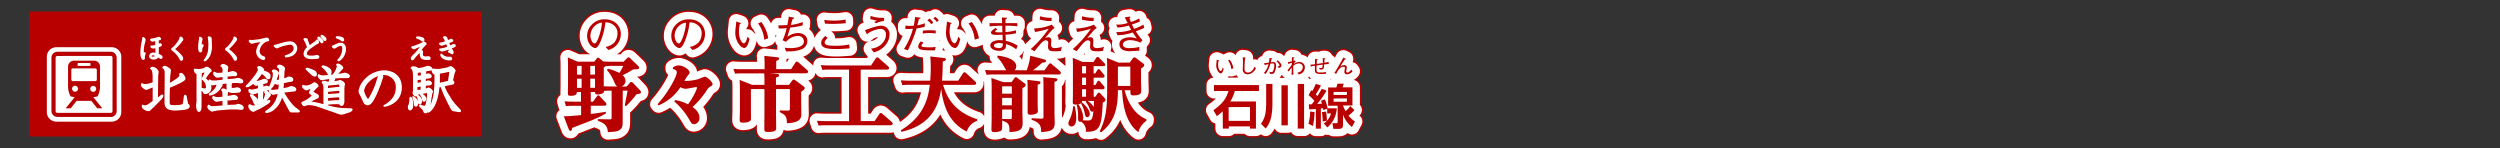 <svg xmlns="http://www.w3.org/2000/svg" viewBox="0 0 839.72 49.72"><rect x="0" y="0" width="839.72" height="49.72" fill="#333333" stroke="none"/><title>st4016519941606-00001アセット 1</title><g id="608c8ebb-d5c2-4369-aa54-172c87461cc8" data-name="レイヤー 2"><g id="50edb248-73d4-4b2f-bb33-7e80bd20f2c9" data-name="レイヤー 1"><path d="M199.29,35.8c0,.43,0,2.34,0,2.72,0,1.45-.13,2.26-1.21,2.88-.73.4-1.08.43-3.77.62-.11-2.53-1.62-3.15-3.37-3.85v-.54l4.12.08c.46,0,.51-.22.51-.51V28.07H195c-.62,0-.94,0-2,.08a.8.8,0,0,1-.48.83,4.1,4.1,0,0,1-1.64.38c-.83,0-.83-.35-.86-.83h-1.45v3.23h.78L190.61,30c.13-.19.27-.35.46-.35a.77.77,0,0,1,.51.3L193.52,32a1.08,1.08,0,0,1,.3.62c0,.51-.54.51-.78.51h-4.47V35.9c2-.24,3-.38,5-.73l.11.54c-2.88,1.62-3.58,1.89-11.34,4.87-.11.59-.19,1-.59,1-.16,0-.38-.05-.62-.67l-1.62-4.23c2-.05,2.77-.11,5.82-.4V33.16h-3a17.73,17.73,0,0,0-2.1.11l-.46-1.62c.78.05,1.62.11,2.72.11h2.8V28.52h-1.4c0,.51,0,1.29-2.15,1.29-.7,0-.86-.27-.86-.86,0-.13.05-2.32.05-2.75V20.36c0-.89,0-2.26-.08-3.45l3.34,1.43h5.55l.78-1c.11-.16.3-.35.46-.35a.92.92,0,0,1,.57.27l1.32,1.1,0-.11c.78.05,1.62.11,2.72.11h4l1.19-1.21c.19-.19.27-.27.48-.27a1,1,0,0,1,.51.27l2.56,2.45c.38.38.48.51.48.75,0,.48-.19.51-2,.59a25.86,25.86,0,0,1-3.58,1.94,2.35,2.35,0,0,1,1,1.89,2,2,0,0,1-1.35,1.91h1.75l1.08-1.24a.63.63,0,0,1,.48-.3.87.87,0,0,1,.51.27L205,27.82a1.54,1.54,0,0,1,.43.75c0,.4-.16.46-1.51.73a32.93,32.93,0,0,1-3.53,4L200,33c.13-.78.83-4.23.94-4.93h-1.62ZM183.94,19.75v2.94h1.56V19.75Zm0,4.31v3.07h1.56V24.05ZM190,22.68V19.75h-1.59v2.94Zm0,4.44V24.05h-1.59v3.07Zm7.54-.46c-.54-.27-.7-.62-1.21-1.78A13.1,13.1,0,0,0,194,21.15l.3-.46a17.8,17.8,0,0,1,3.88,1.43,16.65,16.65,0,0,0,1.29-2.37h-4c-.13,0-1,0-1.86.08a3.56,3.56,0,0,1-.67.43v5.28c0,.16,0,.67,0,1.05.75.05,1.4.08,2.21.08ZM194.5,14.41A5.53,5.53,0,0,0,198.67,9c0-2.27-1.6-4.89-5.44-4.89A5.71,5.71,0,0,0,188.82,6a5.27,5.27,0,0,0-1.47,3.69c0,2.27,1.57,4.06,2.76,4.06.74,0,1.4-1.45,1.66-2a22.34,22.34,0,0,0,1.71-6.61,3.9,3.9,0,0,1,2.68.86,3.29,3.29,0,0,1,1.39,2.76,4.89,4.89,0,0,1-1,3.07,5.49,5.49,0,0,1-3,1.56Zm-2.15-9.21A20,20,0,0,1,191.28,10c-.75,2-1.12,2.21-1.45,2.21-.63,0-1.37-1.32-1.37-2.54a4.46,4.46,0,0,1,1.61-3.46,4,4,0,0,1,2.27-1ZM211,32.62c3.21-3.45,6.46-9.13,6.46-10.69,0-.7-.54-.94-1.29-1.13v-.54a3.58,3.58,0,0,1,1.91-.67c1.4,0,3.69,1.32,3.69,2.37,0,.32-.08.43-.86,1.37a16.37,16.37,0,0,0-.89,1.48,16.16,16.16,0,0,0,4.77-.65,21.59,21.59,0,0,1,2.07-.78c.78,0,2.61,1.75,2.61,2.48,0,.4-.08.46-.92.94-.38.24-.48.35-1.29,1.54a27.33,27.33,0,0,1-4.5,5.22c.62.43,2.32,1.67,2.32,3.64a2,2,0,0,1-1.8,2.13c-.78,0-.94-.32-1.89-2a23.81,23.81,0,0,0-4.77-5.63l.3-.48a14.75,14.75,0,0,1,4.31,1.43c1.48-1.86,3-4.93,3-5.52a.24.24,0,0,0-.27-.27c-.24,0-3,.59-3.56.59a4.17,4.17,0,0,1-1.72-.54A15.92,15.92,0,0,1,211.35,33Zm11.75-18.21A5.53,5.53,0,0,0,226.95,9c0-2.27-1.6-4.89-5.44-4.89A5.71,5.71,0,0,0,217.09,6a5.27,5.27,0,0,0-1.47,3.69c0,2.27,1.57,4.06,2.76,4.06.74,0,1.4-1.45,1.66-2a22.34,22.34,0,0,0,1.71-6.61,3.9,3.9,0,0,1,2.68.86,3.29,3.29,0,0,1,1.39,2.76,4.89,4.89,0,0,1-1,3.07,5.49,5.49,0,0,1-3,1.56Zm-2.15-9.21A20,20,0,0,1,219.56,10c-.75,2-1.12,2.21-1.45,2.21-.63,0-1.37-1.32-1.37-2.54a4.46,4.46,0,0,1,1.61-3.46,4,4,0,0,1,2.27-1Zm35.27,15.64,1.43-2.18a.67.67,0,0,1,.48-.35.93.93,0,0,1,.57.27l2.83,2.5a.88.88,0,0,1,.38.65c0,.51-.65.51-.89.51H248.86l2.29.22c.32,0,.67.13.67.48s-.11.38-1.05.73l0,2.45h4.39l1.08-1.45c.22-.27.38-.32.54-.32a1.11,1.11,0,0,1,.57.27l2.5,1.86c.32.24.59.43.59.75s-.16.51-1.19,1.21v4.47c0,.46.05,2.42.05,2.83,0,1.54-.38,2.4-2.34,2.94a8.12,8.12,0,0,1-2.5.3c-.08-2.42-.46-2.64-2.4-3.72l0-.54,2.59.05c.65,0,.81-.11.81-.7V27.53H250.8v7.86c0,.81.05,4.39.05,5.12s0,1.43-2.75,1.43c-1.13,0-1.24-.3-1.24-1.1s.05-4.2.05-4.9v-8.4h-4.55v7.06c0,.48.05,2.75,0,3.15-.11,1.08-2.48,1.08-2.69,1.08-1,0-1.08-.43-1.08-.94s.08-3,.08-3.29V27.91c0-.75,0-2.13-.11-3.45l4.26,1.67h4.09v-.86c0-1,0-2-.08-3h-7.78a16.8,16.8,0,0,0-2,.11l-.57-1.62c.78.05,1.64.11,2.72.11h7.76V19.64c0-1.08,0-2.18-.11-3.26l4.34.46c.4.05.67.16.67.48s-.3.48-1,.75v2.77Zm-18.43-16c0,.47-.31,2.75-.31,3.26a6.62,6.62,0,0,0,1.47,4.71,2.32,2.32,0,0,0,1.52.93c.93,0,1.47-1.66,1.79-3.07l-.7-.73c-.07.34-.47,2.21-1.24,2.21s-1.63-1.71-1.63-4a9,9,0,0,1,.31-2.46c.2-.08.35-.15.35-.24s0-.09-.39-.22Zm10.74,5.64A12,12,0,0,0,245.85,5l-1.09.5a10.19,10.19,0,0,1,2.07,5.45Zm6.9-7.29a22.12,22.12,0,0,1-.5,2.85.29.29,0,0,0-.15,0c-.07,0-1.52.08-1.76.08-.05,0-.44,0-1.09,0l.12,1.06a22.12,22.12,0,0,0,2.66-.09A19.4,19.4,0,0,1,253,11.14l1.16.55a5.43,5.43,0,0,1,3.9-2,1.93,1.93,0,0,1,2.11,1.83c0,2.18-3.71,2.27-4.52,2.27a11,11,0,0,1-1.94-.17l.46,1.25a9.59,9.59,0,0,0,1,0,11.39,11.39,0,0,0,4.6-.85,3.12,3.12,0,0,0,1.56-2.65c0-1.8-1.56-2.65-3.07-2.65A5.9,5.9,0,0,0,254.62,10c.05-.19.93-3.1.93-3.11a23.29,23.29,0,0,0,4.19-.74L259.79,5a15,15,0,0,1-4,1c0-.12.42-1.52.59-2,.12,0,.52-.15.52-.32s0-.13-.28-.17Zm24.17,35.1h4.66l1.59-2.37a.67.67,0,0,1,.51-.35.91.91,0,0,1,.54.3l3.07,2.67a.92.92,0,0,1,.35.65c0,.51-.65.51-.81.51h-22a20.58,20.58,0,0,0-2.07.11l-.54-1.62c.78.05,1.62.11,2.69.11h8.08V21h-6.89a16,16,0,0,0-2.07.11l-.54-1.62c.78.05,1.62.11,2.72.11h14.17l1.59-2.37c.11-.13.24-.35.51-.35a.74.74,0,0,1,.54.3l3.07,2.69a1,1,0,0,1,.35.65c0,.48-.67.48-.81.48h-8.73ZM274.18,4.18a19.44,19.44,0,0,1-3.88.36A23.07,23.07,0,0,1,267,4.31l.23,1.25c.47,0,.94.07,2.26.07a39,39,0,0,0,4.72-.22Zm1.2,8.38a21.2,21.2,0,0,1-4.82.42c-2.25,0-3.43-.24-3.43-1.08,0-.59.83-1.37,1-1.51l-.79-.69c-.92.85-1.37,1.48-1.37,2.29,0,1.79,2,2.1,5.11,2.1,1.41,0,2.11-.05,4.43-.23Zm11.78-8.95a3.72,3.72,0,0,1-.57,0,11.14,11.14,0,0,1-4-.66l-.15,1.06a22.22,22.22,0,0,0,2.26.55l-.93.47.66.42A6.1,6.1,0,0,1,287,4.71Zm-3.54,11.59c3.15-.73,5.29-3.38,5.29-5.95a2.76,2.76,0,0,0-2.76-3c-1.12,0-2.33.42-5.49,1.49l.48,1c.11.24.16.38.26.38s.13-.09.19-.22a2.18,2.18,0,0,0,.23-.15,8.5,8.5,0,0,1,4-1.41,1.76,1.76,0,0,1,1.9,1.94c0,1.61-1.28,4.2-5,4.68Zm34.75,23a5.51,5.51,0,0,0-3.5,3.61c-5.28-2.64-7.76-7.38-8.59-14.38-.67,3.93-2.1,12-13.39,14.46l-.19-.51c8.4-5,9.29-11.8,9.75-15.27h-7.11a17.73,17.73,0,0,0-2.1.11l-.54-1.62c.78.05,1.62.11,2.72.11h7.16c.08-1.16.19-2.34.19-4.31s-.11-3.12-.16-3.82l4.52.51c.57.05.73.22.73.48s-.27.46-1.05.73c-.05,2.94-.08,4-.24,6.41H312l1.59-2.48c.11-.11.27-.35.51-.35a.94.94,0,0,1,.54.3l3,2.75a1,1,0,0,1,.38.65c0,.22-.11.54-.73.54h-10.4C308,29.6,310.1,35,318.39,37.68ZM300.79,5.42a11,11,0,0,1-2.53.7c.26-1,.55-2.09.58-2.17.26,0,.47-.08.47-.26s-.13-.16-.31-.17l-1.48-.2c-.07.59-.22,1.83-.46,2.95-.85,0-.94.05-1.25.05a11.57,11.57,0,0,1-1.56-.11V7.36c.28,0,.58,0,1,0a15,15,0,0,0,1.53-.08,23.33,23.33,0,0,1-3,6.8l1.29.44A43.4,43.4,0,0,0,298,7.19a17.43,17.43,0,0,0,2.75-.61Zm2.79-.19a3.79,3.79,0,0,0-1.24-1.37l-.71.59a4.72,4.72,0,0,1,1.31,1.32Zm1.86-.75a5.1,5.1,0,0,0-1.16-1.22l-.67.54A4.73,4.73,0,0,1,304.81,5Zm-1,3.38c-.55,0-1.13-.08-2-.08a20,20,0,0,0-2.29.12l-.08,1a12.49,12.49,0,0,1,2.22-.19,12.72,12.72,0,0,1,2.13.17Zm-5,3.67a2.89,2.89,0,0,0-.9,1.74,1,1,0,0,0,.44.79c.67.44,2.72.47,3.65.47s1.17,0,1.55,0l.22-1.14a15.75,15.75,0,0,1-4.2,0c-.19,0-.54-.15-.54-.43s.31-.62.69-1Zm8.77-6.68c0,.47-.31,2.75-.31,3.26a6.62,6.62,0,0,0,1.47,4.71,2.32,2.32,0,0,0,1.52.93c.93,0,1.47-1.66,1.79-3.07l-.7-.73c-.07.34-.47,2.21-1.24,2.21s-1.63-1.71-1.63-4a9,9,0,0,1,.31-2.46c.2-.08.35-.15.35-.24s0-.09-.39-.22Zm10.74,5.64A12,12,0,0,0,316.54,5l-1.09.5a10.19,10.19,0,0,1,2.07,5.45ZM335,21.23a20.75,20.75,0,0,0,1.21-4.9l4.5,1.19c.78.22.78.46.78.57,0,.32-.24.54-1.29.57a27.53,27.53,0,0,1-3.1,2.59h3.85l1.45-2c.13-.19.27-.35.51-.35s.27.08.54.3l2.67,2.26a1,1,0,0,1,.35.67c0,.46-.46.51-.75.51H323.61a15.84,15.84,0,0,0-2.1.11L321,21.12c.78.05,1.64.11,2.72.11h4.42c-.08-.08-.73-1.24-.86-1.45a12.64,12.64,0,0,0-2.23-3l.24-.48c1.1.16,6.19.81,6.19,3.58a1.61,1.61,0,0,1-.57,1.32Zm-4.12,2.64c.13-.19.27-.32.46-.32s.27.05.59.3l2.26,1.7c.27.22.46.35.46.62s-.13.51-1.1,1.1v8.13c0,.51.08,2.85.08,3.34,0,2-.38,3.18-4.42,3.21,0-2.69-.24-3-2.45-3.85,0,2.83,0,3.15-.4,3.47a5.13,5.13,0,0,1-2.21.43c-.86,0-1-.32-1-1,0-.24.08-3.23.08-3.82V27.45c0-1.64,0-2-.11-3.64l4,1.4h2.77ZM330,26.61h-3.26v2.48H330Zm0,3.88h-3.26V33H330Zm0,3.93h-3.26v3.15l2.5.05c.57,0,.75,0,.75-.67Zm9-9.53c.24,0,.62.08.62.46s-.3.54-.94.75v6.27c0,.35.05,2,.05,2.34a1,1,0,0,1-.83,1.19,4.62,4.62,0,0,1-1.54.27c-.83,0-1.05-.24-1.05-.86,0-.43,0-2.37,0-2.77V27.74c0-1.08,0-2.26-.11-3.31Zm5.6-1c.43.05.73.16.73.48s-.4.54-1,.75V35.39c0,.54.08,2.91.08,3.39,0,2.5-1.1,3-4.55,3.2,0-2.34-.65-3.23-3.21-4.12v-.54l3.12.16c.86.05.86-.32.86-.65V26.53c0-1.67-.05-2.5-.11-3ZM326.68,3.48c0,.51,0,.66.07,1.91h-4.23V6.5a38.11,38.11,0,0,1,4.25-.24c0,.48.05,1.87.07,2.22-.2,0-.69,0-1.1,0-.92,0-1.31,0-1.31-.35s.39-.4.73-.58L324.54,7C324,7.37,323,8,323,8.56s.75.7,1,.74c.61.07,2.64,0,2.87,0,0,.27.07,1.59.09,1.88a5.87,5.87,0,0,0-1.06-.09c-1.45,0-3.14.61-3.14,1.74s1.28,1.86,3.07,1.86c.74,0,2.21-.19,2.21-1.75a3.85,3.85,0,0,0,0-.5,9.63,9.63,0,0,1,3.42,1.74l.52-1.21a12.46,12.46,0,0,0-4-1.63c0-.3-.08-1.75-.09-2.07a20.08,20.08,0,0,0,3.5-.46v-1a17.87,17.87,0,0,1-3.53.59c0-.89,0-1.84,0-2.14a28.24,28.24,0,0,1,4,.2V5.4h-4c0-.26.05-1.14.07-1.33.05,0,.44-.17.44-.34s0-.13-.17-.15Zm.27,8.75c.11,1.09-.3,1.55-1.32,1.55-.63,0-1.64-.26-1.64-.82s.81-.89,1.79-.89a4.32,4.32,0,0,1,1.17.16Zm16.44-8.64a3.9,3.9,0,0,1-.61,0,12.06,12.06,0,0,1-3.31-.52l-.09,1.13a15.07,15.07,0,0,0,3.94.5Zm3.4,9.74a7.22,7.22,0,0,1-2.31.44c-.71,0-1.31-.2-1.31-1.13,0-.15.08-1.12.08-1.32,0-.94-.48-1.2-.89-1.2a4.13,4.13,0,0,0-1.18.27l1.53-1.79A7.21,7.21,0,0,1,344.38,7c-.2-.22-.57-.63-.93-1.1a16.47,16.47,0,0,1-6,1.28l.35,1.18a31,31,0,0,0,4.62-1.09,39.24,39.24,0,0,1-6.08,6.85l1.28.7c.31-.38,1.8-2.25,2.18-2.65s1-1,1.59-1a.77.77,0,0,1,.83.9c0,.17-.07,1-.07,1.18,0,1.56,1,1.59,2.45,1.59a8.25,8.25,0,0,0,1.9-.15Zm4.34,19.93a19.45,19.45,0,0,1,.51,4c0,.46-.05,2.83-1.59,2.83a1,1,0,0,1-1.05-1,2.88,2.88,0,0,1,.46-1.4,13,13,0,0,0,1.13-4.36ZM353,38.52c-.75,0-.75-.54-.75-1.78a13.06,13.06,0,0,0-.46-3.82l.43-.22a5.3,5.3,0,0,1-.75.05c-.92,0-1-.32-1-.75s.05-2.13.05-2.53v-8.7c0-1.19,0-2.61-.08-3.74l3.37,1.4h3.61l1-1.45a.47.47,0,0,1,.4-.24.61.61,0,0,1,.43.22l1.83,1.86a.75.75,0,0,1,.27.54c0,.48-.48.48-.73.48h-3.15v2.45h.57l.65-1.08c.13-.22.24-.4.46-.4a.64.64,0,0,1,.48.3l1.27,1.54a.81.81,0,0,1,.24.54c0,.51-.54.51-.75.51h-2.91v2.5h.57l.65-1.08c.13-.22.24-.4.46-.4s.38.22.48.32l1.27,1.51a1,1,0,0,1,.24.57c0,.48-.51.48-.75.48h-2.91v2.53h.54l.75-1.08c.19-.27.3-.3.43-.3a.66.66,0,0,1,.54.27l1.4,1.54a.88.88,0,0,1,.32.62c0,.32-.16.48-.92.92-.4,8.24-1,9.86-5.68,9.78a3.53,3.53,0,0,0-1.59-3.39A.83.83,0,0,1,353,38.52Zm2-7h-1.4c0,.38-.05.89-1.27,1.16A8.59,8.59,0,0,1,354,37.09a2.14,2.14,0,0,1-.19.92c1.24.08,1.35.08,1.7.08,1.21,0,1.64-.32,1.89-3.21a.45.45,0,0,1-.46.24c-.38,0-.46-.13-.94-1.24a6.53,6.53,0,0,0-1.24-2.1Zm-1.35.54c.59.54,2.5,2.26,2.53,3.8,0,.46-.22,1.1-.83,1.1s-.59-.24-.89-1.37a9.74,9.74,0,0,0-1.21-3.18Zm1.29-12.23h-1.35v2.45h1.35Zm0,3.85h-1.35v2.5h1.35Zm0,3.91h-1.35v2.53h1.35Zm.48,3.93a5.61,5.61,0,0,1,2.1,2.07c.05-1.08.05-1.18.08-2.07Zm19.74,6.71A6.58,6.58,0,0,0,372.52,42c-4.85-3.45-5.31-10.88-5.49-14.11h-1.4c0,5.57-.92,10.61-5.68,14.19l-.43-.35c1.48-3.21,2.5-5.84,2.5-13.6V20.77c0-1.72,0-2.83-.11-3.72l3.88,1.59h3.82l1-1.37c.22-.32.35-.38.54-.38s.24,0,.57.24l2.37,1.78c.35.24.4.43.4.62s0,.43-1.1,1.1v3.69c0,.54.08,3.2.08,3.8s0,1.54-2.64,1.54c-1,0-1-.3-1-1.72h-1.94c1.05,4.07,3.29,8.08,7.33,9.75ZM369.8,20h-4.17v6.49h4.17ZM357.53,3.59a3.9,3.9,0,0,1-.61,0,12.06,12.06,0,0,1-3.31-.52l-.09,1.13a15.07,15.07,0,0,0,3.94.5Zm3.4,9.74a7.22,7.22,0,0,1-2.31.44c-.71,0-1.31-.2-1.31-1.13,0-.15.08-1.12.08-1.32,0-.94-.48-1.2-.89-1.2a4.13,4.13,0,0,0-1.18.27l1.53-1.79A7.21,7.21,0,0,1,358.52,7c-.2-.22-.57-.63-.93-1.1a16.47,16.47,0,0,1-6,1.28l.35,1.18a31,31,0,0,0,4.62-1.09,39.24,39.24,0,0,1-6.08,6.85l1.28.7c.31-.38,1.8-2.25,2.18-2.65s1-1,1.59-1a.77.77,0,0,1,.83.9c0,.17-.07,1-.07,1.18,0,1.56,1,1.59,2.45,1.59a8.25,8.25,0,0,0,1.9-.15Zm7-9.89q.46.95,1,1.9a10.53,10.53,0,0,1-3.9.54l.48,1a16.41,16.41,0,0,0,3.8-.69c.12.2.63,1.2.77,1.43a13.28,13.28,0,0,1-4.28.77c-.32,0-.54,0-.75,0l.44,1.06a16.4,16.4,0,0,0,5.13-.92c.23.38.34.54,1.35,2a7.88,7.88,0,0,0-2.26-.39c-.22,0-3.58,0-3.58,2.37a2.21,2.21,0,0,0,1,1.78,5.34,5.34,0,0,0,2.87.51c.4,0,2.38-.12,2.83-.15V13.39a15.07,15.07,0,0,1-3.39.39c-.43,0-2.13,0-2.13-1.25,0-.92,1.28-1.43,2.36-1.43a8.89,8.89,0,0,1,3.54.85l.67-.85a17.79,17.79,0,0,1-2.22-2.95c1-.35,1.9-.74,2.81-1.17l-.27-1.1a14.11,14.11,0,0,1-3.11,1.41c-.24-.4-.52-1-.78-1.44a18,18,0,0,0,2.76-1.06l-.32-1A10.13,10.13,0,0,1,370,5a10.74,10.74,0,0,1-.48-1.25l.13-.13c.12-.12.13-.13.13-.22s0-.17-.17-.17l-.31,0ZM400.83,35a12.94,12.94,0,0,1-2,1.62l-1.12-2c3.3-2.26,4.35-4.13,5.07-6.43H397.9v-2H413v2h-8.1a13.37,13.37,0,0,1-1.52,3.51H412v9.12h-2v-.75h-7.12v.75h-2Zm2-1.41v4.63H410V33.56Zm1.58-13a6.26,6.26,0,0,0-1.22-2.89l-.57.26a5.3,5.3,0,0,1,1.08,2.84Zm-3.26.1-.36-.38c0,.18-.25,1.15-.64,1.15s-.85-.89-.85-2.06a4.69,4.69,0,0,1,.16-1.28c.08,0,.18-.08.18-.13s-.06-.06-.2-.11l-.61-.22c0,.25-.16,1.43-.16,1.69a3.44,3.44,0,0,0,.76,2.45,1.22,1.22,0,0,0,.79.48c.52,0,.79-1,.93-1.6ZM412,20.5l-.51-.45C411,21.37,410.14,22,409.29,22a1.21,1.21,0,0,1-.9-.41c-.18-.23-.22-.43-.22-1.12a31.82,31.82,0,0,1,.17-3.21c.1,0,.21-.13.21-.19s0-.08-.2-.1l-.79-.11a12.87,12.87,0,0,1,.08,1.57c0,.33-.06,1.93-.06,2.29a1.58,1.58,0,0,0,1.62,1.86,3.08,3.08,0,0,0,1.38-.41A4,4,0,0,0,412,20.5Zm8.57-.87a1.35,1.35,0,0,0-.43-.89,8.34,8.34,0,0,0-.8-.84l-.46.27a7.29,7.29,0,0,1,.57.62,1.33,1.33,0,0,1,.44.76c0,.17,0,.35-.67.34l.45.56c.25-.06.88-.19.88-.81Zm-1.81,0c0-.61-.2-1.16-.89-1.16a7.37,7.37,0,0,0-.88.07c0-.07.17-.78.22-1s.24-.18.24-.24-.08-.12-.27-.13l-.67-.06a5.82,5.82,0,0,1-.18,1.55l-.27,0a9.79,9.79,0,0,1-1.35.2l.23.6c.16,0,.8-.22,1.27-.3a6.11,6.11,0,0,1-1.59,3l.66.27A10.55,10.55,0,0,0,416.86,19h.1a4.73,4.73,0,0,1,.71-.08c.48,0,.5.48.5.71a4.85,4.85,0,0,1-.34,1.66c-.22.55-.43.57-.64.57a1.51,1.51,0,0,1-.64-.16l.1.66a1.91,1.91,0,0,0,.62.09.93.93,0,0,0,1-.62,5.67,5.67,0,0,0,.52-2.26Zm9.67.69a1.78,1.78,0,0,0-1.88-1.88,3,3,0,0,0-1.94.79,11,11,0,0,1,.76-1.05l-.43-.27a2.37,2.37,0,0,1-.32.13c0-.19,0-.56.06-.84l.25-.12S425,17,425,17s0-.06-.08-.06l-.85-.1c0,.24,0,1.07,0,1.37a11.18,11.18,0,0,1-1.34.27l.13.62a10.05,10.05,0,0,1,1.22-.36v.46a8.43,8.43,0,0,1-1.51,2l.46.43a14.4,14.4,0,0,1,1-1.35v.43a15.65,15.65,0,0,1-.11,2h.71a14.65,14.65,0,0,1-.11-2v-.93a2.85,2.85,0,0,1,1.85-.85,1.26,1.26,0,0,1,1.37,1.28A1.91,1.91,0,0,1,425.89,22l.48.62a2.42,2.42,0,0,0,2.06-2.3Zm8-1.22V18.4c-.34.1-1,.22-1.44.28a8.51,8.51,0,0,1,.08-1.23c.13-.07.21-.12.21-.2s0-.07-.14-.08l-.71,0c0,.18,0,.55.06,1.62-.71.11-1.32.21-2.07.29,0-.44,0-1.17.08-1.32.2-.11.25-.15.25-.22s0-.07-.19-.08l-.74,0a2.8,2.8,0,0,1,0,.36c0,.2,0,1.16,0,1.37a9.15,9.15,0,0,1-1.48.13l0,.67a11.07,11.07,0,0,1,1.46-.28c0,1.84,0,2,.18,2.25s.58.53,2,.53c.69,0,1.19,0,1.46-.06l.15-.62a10,10,0,0,1-1.95.16c-1.15,0-1.3-.13-1.3-1.13,0-.18,0-1,0-1.21.9-.15,1.7-.26,2.05-.3,0,.93,0,1.14-.69,1.14a1.44,1.44,0,0,1-.5-.09l.23.6c1.33.06,1.44-.24,1.46-1.72.31,0,1.18-.13,1.29-.13Zm8,2.43-.36-.53c-.12.15-.29.32-.42.45-.35.34-.63.55-.9.55a.38.38,0,0,1-.43-.38,3.15,3.15,0,0,1,.08-.52,4.54,4.54,0,0,0,.11-.78c0-.62-.41-.83-.91-.83a2.88,2.88,0,0,0-1.3.49l.74-1.17c.27-.42.55-.83.85-1.23.19,0,.29-.11.29-.16s0-.06-.07-.08l-.76-.38c-.23.46-.37.74-.89,1.63l-1.05,1.81c-.43.75-.66,1.14-1.09,1.76l.65.25c.83-1.67,1.55-2.37,2.43-2.37.1,0,.48,0,.48.39,0,.19-.18,1.11-.18,1.32,0,.66.49.82.92.82a2.49,2.49,0,0,0,1.81-1Zm-29,4.28h2.11v6.27c0,5.17-.94,7-2.26,8.72l-1.6-1.6c1.41-2,1.75-3.75,1.75-7.07Zm5.14.46h2.13V39.72h-2.13Zm5.47-.46h2.13v15h-2.13Zm5.64,9.46a22,22,0,0,1-.56,4.67l-1.49-.77a14.65,14.65,0,0,0,.56-4.1Zm-1.92-2.61,1,0c.21-.29.59-.78.86-1.18a14.38,14.38,0,0,0-1.92-1.9l.86-1.68.35.32a16.77,16.77,0,0,0,1.18-2.42l1.74.51a24.75,24.75,0,0,1-1.74,3c.26.27.38.42.53.59.9-1.38,1.22-2,1.5-2.48l1.6.66a34,34,0,0,1-3.14,4.45l1.58-.08c-.1-.35-.16-.56-.3-1l1.3-.45a16.66,16.66,0,0,1,.9,3h3.09A9.14,9.14,0,0,1,436,40.42l-1.22-1.33a6.07,6.07,0,0,0,2.45-3.36h-1.3v-1.6l-1.33.45c0-.24,0-.37-.1-.62l-.7.08v6.8h-1.68V34.21c-1.18.11-1.63.13-2.22.14Zm5.78,2.43a22.08,22.08,0,0,1,.3,3.07l-1.41.29a26.86,26.86,0,0,0-.27-3.17Zm9.54-.51a10.59,10.59,0,0,1-2,1.84,8.5,8.5,0,0,0,2.16,2l-1,1.87a9.64,9.64,0,0,1-3-4.15v3.15c0,1.23-.18,1.62-1.63,1.62H438L437.68,39h1.22c.53,0,.54-.14.54-.59V33.14h-3.2V27H439a12.48,12.48,0,0,0,.4-1.28l2.08,0a9,9,0,0,1-.42,1.23h3.35v6.1h-3.2a12.4,12.4,0,0,0,.91,1.89,8.26,8.26,0,0,0,1.55-1.68Zm-7-6.08v1h4.47v-1Zm0,2.21v1.09h4.47V30.68Z" transform="translate(9.86 2.38)" style="fill:none;stroke:#b90000;stroke-linejoin:round;stroke-width:6px"/><path d="M199.29,35.8c0,.43,0,2.34,0,2.72,0,1.45-.13,2.26-1.21,2.88-.73.4-1.08.43-3.77.62-.11-2.53-1.62-3.15-3.37-3.85v-.54l4.12.08c.46,0,.51-.22.51-.51V28.07H195c-.62,0-.94,0-2,.08a.8.8,0,0,1-.48.83,4.1,4.1,0,0,1-1.64.38c-.83,0-.83-.35-.86-.83h-1.45v3.23h.78L190.61,30c.13-.19.27-.35.46-.35a.77.77,0,0,1,.51.3L193.52,32a1.08,1.08,0,0,1,.3.62c0,.51-.54.51-.78.51h-4.47V35.9c2-.24,3-.38,5-.73l.11.54c-2.88,1.62-3.58,1.89-11.34,4.87-.11.59-.19,1-.59,1-.16,0-.38-.05-.62-.67l-1.62-4.23c2-.05,2.77-.11,5.82-.4V33.16h-3a17.73,17.73,0,0,0-2.1.11l-.46-1.62c.78.05,1.62.11,2.72.11h2.8V28.52h-1.4c0,.51,0,1.29-2.15,1.29-.7,0-.86-.27-.86-.86,0-.13.05-2.32.05-2.75V20.36c0-.89,0-2.26-.08-3.45l3.34,1.43h5.55l.78-1c.11-.16.3-.35.46-.35a.92.92,0,0,1,.57.27l1.32,1.1,0-.11c.78.05,1.62.11,2.72.11h4l1.19-1.21c.19-.19.27-.27.48-.27a1,1,0,0,1,.51.27l2.56,2.45c.38.38.48.51.48.75,0,.48-.19.51-2,.59a25.86,25.86,0,0,1-3.58,1.94,2.35,2.35,0,0,1,1,1.89,2,2,0,0,1-1.35,1.91h1.75l1.08-1.24a.63.63,0,0,1,.48-.3.87.87,0,0,1,.51.27L205,27.82a1.54,1.54,0,0,1,.43.75c0,.4-.16.46-1.51.73a32.93,32.93,0,0,1-3.53,4L200,33c.13-.78.83-4.23.94-4.93h-1.62ZM183.94,19.75v2.94h1.56V19.75Zm0,4.31v3.07h1.56V24.05ZM190,22.68V19.75h-1.59v2.94Zm0,4.44V24.05h-1.59v3.07Zm7.54-.46c-.54-.27-.7-.62-1.21-1.78A13.1,13.1,0,0,0,194,21.15l.3-.46a17.8,17.8,0,0,1,3.88,1.43,16.65,16.65,0,0,0,1.29-2.37h-4c-.13,0-1,0-1.86.08a3.56,3.56,0,0,1-.67.43v5.28c0,.16,0,.67,0,1.05.75.05,1.4.08,2.21.08ZM194.5,14.41A5.53,5.53,0,0,0,198.67,9c0-2.27-1.6-4.89-5.44-4.89A5.71,5.71,0,0,0,188.82,6a5.27,5.27,0,0,0-1.47,3.69c0,2.27,1.57,4.06,2.76,4.06.74,0,1.4-1.45,1.66-2a22.34,22.34,0,0,0,1.71-6.61,3.9,3.9,0,0,1,2.68.86,3.29,3.29,0,0,1,1.39,2.76,4.89,4.89,0,0,1-1,3.07,5.49,5.49,0,0,1-3,1.56Zm-2.15-9.21A20,20,0,0,1,191.28,10c-.75,2-1.12,2.21-1.45,2.21-.63,0-1.37-1.32-1.37-2.54a4.46,4.46,0,0,1,1.61-3.46,4,4,0,0,1,2.27-1ZM211,32.62c3.21-3.45,6.46-9.13,6.46-10.69,0-.7-.54-.94-1.29-1.13v-.54a3.58,3.58,0,0,1,1.91-.67c1.4,0,3.69,1.32,3.69,2.37,0,.32-.08.43-.86,1.37a16.37,16.37,0,0,0-.89,1.48,16.16,16.16,0,0,0,4.77-.65,21.59,21.59,0,0,1,2.07-.78c.78,0,2.61,1.75,2.61,2.48,0,.4-.08.46-.92.94-.38.24-.48.35-1.29,1.54a27.33,27.33,0,0,1-4.5,5.22c.62.43,2.32,1.67,2.32,3.64a2,2,0,0,1-1.8,2.13c-.78,0-.94-.32-1.89-2a23.81,23.81,0,0,0-4.77-5.63l.3-.48a14.75,14.75,0,0,1,4.31,1.43c1.48-1.86,3-4.93,3-5.52a.24.24,0,0,0-.27-.27c-.24,0-3,.59-3.56.59a4.17,4.17,0,0,1-1.72-.54A15.92,15.92,0,0,1,211.35,33Zm11.75-18.21A5.53,5.53,0,0,0,226.95,9c0-2.27-1.6-4.89-5.44-4.89A5.71,5.71,0,0,0,217.09,6a5.27,5.27,0,0,0-1.47,3.69c0,2.27,1.57,4.06,2.76,4.06.74,0,1.4-1.45,1.66-2a22.34,22.34,0,0,0,1.71-6.61,3.9,3.9,0,0,1,2.68.86,3.29,3.29,0,0,1,1.39,2.76,4.89,4.89,0,0,1-1,3.07,5.49,5.49,0,0,1-3,1.56Zm-2.15-9.21A20,20,0,0,1,219.56,10c-.75,2-1.12,2.21-1.45,2.21-.63,0-1.37-1.32-1.37-2.54a4.46,4.46,0,0,1,1.61-3.46,4,4,0,0,1,2.27-1Zm35.27,15.64,1.43-2.18a.67.67,0,0,1,.48-.35.93.93,0,0,1,.57.27l2.83,2.5a.88.88,0,0,1,.38.65c0,.51-.65.51-.89.51H248.86l2.29.22c.32,0,.67.13.67.48s-.11.38-1.05.73l0,2.45h4.39l1.08-1.45c.22-.27.38-.32.54-.32a1.11,1.11,0,0,1,.57.27l2.5,1.86c.32.24.59.43.59.75s-.16.51-1.19,1.21v4.47c0,.46.05,2.42.05,2.83,0,1.54-.38,2.4-2.34,2.94a8.12,8.12,0,0,1-2.5.3c-.08-2.42-.46-2.64-2.4-3.72l0-.54,2.59.05c.65,0,.81-.11.81-.7V27.53H250.8v7.86c0,.81.05,4.39.05,5.12s0,1.43-2.75,1.43c-1.13,0-1.24-.3-1.24-1.1s.05-4.2.05-4.9v-8.4h-4.55v7.06c0,.48.05,2.75,0,3.15-.11,1.08-2.48,1.08-2.69,1.08-1,0-1.08-.43-1.08-.94s.08-3,.08-3.29V27.91c0-.75,0-2.13-.11-3.45l4.26,1.67h4.09v-.86c0-1,0-2-.08-3h-7.78a16.8,16.8,0,0,0-2,.11l-.57-1.62c.78.05,1.64.11,2.72.11h7.76V19.64c0-1.08,0-2.18-.11-3.26l4.34.46c.4.05.67.16.67.48s-.3.48-1,.75v2.77Zm-18.43-16c0,.47-.31,2.75-.31,3.26a6.62,6.62,0,0,0,1.47,4.71,2.32,2.32,0,0,0,1.52.93c.93,0,1.47-1.66,1.79-3.07l-.7-.73c-.07.34-.47,2.21-1.24,2.21s-1.63-1.71-1.63-4a9,9,0,0,1,.31-2.46c.2-.08.35-.15.35-.24s0-.09-.39-.22Zm10.74,5.64A12,12,0,0,0,245.85,5l-1.09.5a10.19,10.19,0,0,1,2.07,5.45Zm6.9-7.29a22.12,22.12,0,0,1-.5,2.85.29.29,0,0,0-.15,0c-.07,0-1.52.08-1.76.08-.05,0-.44,0-1.09,0l.12,1.06a22.12,22.12,0,0,0,2.66-.09A19.4,19.4,0,0,1,253,11.14l1.16.55a5.43,5.43,0,0,1,3.9-2,1.93,1.93,0,0,1,2.11,1.83c0,2.18-3.71,2.27-4.52,2.27a11,11,0,0,1-1.94-.17l.46,1.25a9.59,9.59,0,0,0,1,0,11.39,11.39,0,0,0,4.6-.85,3.12,3.12,0,0,0,1.56-2.65c0-1.8-1.56-2.65-3.07-2.65A5.9,5.9,0,0,0,254.62,10c.05-.19.93-3.1.93-3.11a23.29,23.29,0,0,0,4.19-.74L259.79,5a15,15,0,0,1-4,1c0-.12.42-1.52.59-2,.12,0,.52-.15.52-.32s0-.13-.28-.17Zm24.17,35.1h4.66l1.59-2.37a.67.67,0,0,1,.51-.35.91.91,0,0,1,.54.3l3.07,2.67a.92.92,0,0,1,.35.65c0,.51-.65.51-.81.51h-22a20.58,20.58,0,0,0-2.07.11l-.54-1.62c.78.05,1.62.11,2.69.11h8.08V21h-6.89a16,16,0,0,0-2.07.11l-.54-1.62c.78.05,1.62.11,2.72.11h14.17l1.59-2.37c.11-.13.24-.35.51-.35a.74.74,0,0,1,.54.3l3.07,2.69a1,1,0,0,1,.35.65c0,.48-.67.48-.81.48h-8.73ZM274.18,4.18a19.44,19.44,0,0,1-3.88.36A23.07,23.07,0,0,1,267,4.31l.23,1.25c.47,0,.94.07,2.26.07a39,39,0,0,0,4.72-.22Zm1.2,8.38a21.2,21.2,0,0,1-4.82.42c-2.25,0-3.43-.24-3.43-1.08,0-.59.83-1.37,1-1.51l-.79-.69c-.92.85-1.37,1.48-1.37,2.29,0,1.79,2,2.1,5.11,2.1,1.41,0,2.11-.05,4.43-.23Zm11.78-8.95a3.72,3.72,0,0,1-.57,0,11.14,11.14,0,0,1-4-.66l-.15,1.06a22.22,22.22,0,0,0,2.26.55l-.93.47.66.42A6.1,6.1,0,0,1,287,4.71Zm-3.54,11.59c3.15-.73,5.29-3.38,5.29-5.95a2.76,2.76,0,0,0-2.76-3c-1.12,0-2.33.42-5.49,1.49l.48,1c.11.24.16.38.26.38s.13-.09.19-.22a2.18,2.18,0,0,0,.23-.15,8.5,8.5,0,0,1,4-1.41,1.76,1.76,0,0,1,1.9,1.94c0,1.61-1.28,4.2-5,4.68Zm34.75,23a5.51,5.51,0,0,0-3.5,3.61c-5.28-2.64-7.76-7.38-8.59-14.38-.67,3.93-2.1,12-13.39,14.46l-.19-.51c8.4-5,9.29-11.8,9.75-15.27h-7.11a17.73,17.73,0,0,0-2.1.11l-.54-1.62c.78.05,1.62.11,2.72.11h7.16c.08-1.16.19-2.34.19-4.31s-.11-3.12-.16-3.82l4.52.51c.57.05.73.22.73.48s-.27.46-1.05.73c-.05,2.94-.08,4-.24,6.41H312l1.59-2.48c.11-.11.27-.35.51-.35a.94.94,0,0,1,.54.3l3,2.75a1,1,0,0,1,.38.65c0,.22-.11.54-.73.54h-10.4C308,29.6,310.1,35,318.39,37.68ZM300.79,5.42a11,11,0,0,1-2.53.7c.26-1,.55-2.09.58-2.17.26,0,.47-.08.47-.26s-.13-.16-.31-.17l-1.48-.2c-.07.59-.22,1.83-.46,2.95-.85,0-.94.05-1.25.05a11.57,11.57,0,0,1-1.56-.11V7.36c.28,0,.58,0,1,0a15,15,0,0,0,1.53-.08,23.33,23.33,0,0,1-3,6.8l1.29.44A43.4,43.4,0,0,0,298,7.19a17.43,17.43,0,0,0,2.75-.61Zm2.79-.19a3.79,3.79,0,0,0-1.24-1.37l-.71.59a4.72,4.72,0,0,1,1.31,1.32Zm1.86-.75a5.1,5.1,0,0,0-1.16-1.22l-.67.54A4.73,4.73,0,0,1,304.81,5Zm-1,3.38c-.55,0-1.13-.08-2-.08a20,20,0,0,0-2.29.12l-.08,1a12.49,12.49,0,0,1,2.22-.19,12.72,12.72,0,0,1,2.13.17Zm-5,3.67a2.89,2.89,0,0,0-.9,1.74,1,1,0,0,0,.44.79c.67.44,2.72.47,3.65.47s1.17,0,1.55,0l.22-1.14a15.75,15.75,0,0,1-4.2,0c-.19,0-.54-.15-.54-.43s.31-.62.69-1Zm8.77-6.68c0,.47-.31,2.75-.31,3.26a6.62,6.62,0,0,0,1.47,4.71,2.32,2.32,0,0,0,1.52.93c.93,0,1.47-1.66,1.79-3.07l-.7-.73c-.07.34-.47,2.21-1.24,2.21s-1.63-1.71-1.63-4a9,9,0,0,1,.31-2.46c.2-.08.35-.15.35-.24s0-.09-.39-.22Zm10.74,5.64A12,12,0,0,0,316.54,5l-1.09.5a10.19,10.19,0,0,1,2.07,5.45ZM335,21.23a20.75,20.75,0,0,0,1.21-4.9l4.5,1.19c.78.22.78.46.78.57,0,.32-.24.54-1.29.57a27.53,27.53,0,0,1-3.1,2.59h3.85l1.45-2c.13-.19.27-.35.51-.35s.27.08.54.3l2.67,2.26a1,1,0,0,1,.35.67c0,.46-.46.51-.75.51H323.61a15.84,15.84,0,0,0-2.1.11L321,21.12c.78.05,1.64.11,2.72.11h4.42c-.08-.08-.73-1.24-.86-1.45a12.64,12.64,0,0,0-2.23-3l.24-.48c1.1.16,6.19.81,6.19,3.58a1.61,1.61,0,0,1-.57,1.32Zm-4.12,2.64c.13-.19.27-.32.46-.32s.27.05.59.3l2.26,1.7c.27.22.46.35.46.62s-.13.51-1.1,1.1v8.13c0,.51.08,2.85.08,3.34,0,2-.38,3.18-4.42,3.21,0-2.69-.24-3-2.45-3.85,0,2.83,0,3.15-.4,3.47a5.13,5.13,0,0,1-2.21.43c-.86,0-1-.32-1-1,0-.24.08-3.23.08-3.82V27.45c0-1.64,0-2-.11-3.64l4,1.4h2.77ZM330,26.61h-3.26v2.48H330Zm0,3.88h-3.26V33H330Zm0,3.93h-3.26v3.15l2.5.05c.57,0,.75,0,.75-.67Zm9-9.53c.24,0,.62.08.62.46s-.3.54-.94.75v6.27c0,.35.05,2,.05,2.34a1,1,0,0,1-.83,1.19,4.62,4.62,0,0,1-1.54.27c-.83,0-1.05-.24-1.05-.86,0-.43,0-2.37,0-2.77V27.74c0-1.08,0-2.26-.11-3.31Zm5.6-1c.43.05.73.16.73.48s-.4.54-1,.75V35.39c0,.54.08,2.91.08,3.39,0,2.5-1.1,3-4.55,3.2,0-2.34-.65-3.23-3.21-4.12v-.54l3.12.16c.86.05.86-.32.86-.65V26.53c0-1.67-.05-2.5-.11-3ZM326.68,3.48c0,.51,0,.66.07,1.91h-4.23V6.5a38.11,38.11,0,0,1,4.25-.24c0,.48.05,1.87.07,2.22-.2,0-.69,0-1.1,0-.92,0-1.31,0-1.31-.35s.39-.4.73-.58L324.54,7C324,7.37,323,8,323,8.56s.75.7,1,.74c.61.07,2.64,0,2.87,0,0,.27.07,1.59.09,1.88a5.87,5.87,0,0,0-1.06-.09c-1.45,0-3.14.61-3.14,1.74s1.28,1.86,3.07,1.86c.74,0,2.21-.19,2.21-1.75a3.85,3.85,0,0,0,0-.5,9.63,9.63,0,0,1,3.42,1.74l.52-1.21a12.46,12.46,0,0,0-4-1.63c0-.3-.08-1.75-.09-2.07a20.08,20.08,0,0,0,3.5-.46v-1a17.87,17.87,0,0,1-3.53.59c0-.89,0-1.84,0-2.14a28.24,28.24,0,0,1,4,.2V5.4h-4c0-.26.05-1.14.07-1.33.05,0,.44-.17.44-.34s0-.13-.17-.15Zm.27,8.75c.11,1.09-.3,1.55-1.32,1.55-.63,0-1.64-.26-1.64-.82s.81-.89,1.79-.89a4.32,4.32,0,0,1,1.17.16Zm16.44-8.64a3.9,3.9,0,0,1-.61,0,12.06,12.06,0,0,1-3.31-.52l-.09,1.13a15.07,15.07,0,0,0,3.94.5Zm3.4,9.74a7.22,7.22,0,0,1-2.31.44c-.71,0-1.31-.2-1.31-1.13,0-.15.08-1.12.08-1.32,0-.94-.48-1.2-.89-1.2a4.13,4.13,0,0,0-1.18.27l1.53-1.79A7.21,7.21,0,0,1,344.38,7c-.2-.22-.57-.63-.93-1.1a16.47,16.47,0,0,1-6,1.28l.35,1.18a31,31,0,0,0,4.62-1.09,39.24,39.24,0,0,1-6.08,6.85l1.28.7c.31-.38,1.8-2.25,2.18-2.65s1-1,1.59-1a.77.77,0,0,1,.83.9c0,.17-.07,1-.07,1.18,0,1.56,1,1.59,2.45,1.59a8.25,8.25,0,0,0,1.9-.15Zm4.34,19.93a19.45,19.45,0,0,1,.51,4c0,.46-.05,2.83-1.59,2.83a1,1,0,0,1-1.05-1,2.88,2.88,0,0,1,.46-1.4,13,13,0,0,0,1.13-4.36ZM353,38.52c-.75,0-.75-.54-.75-1.78a13.06,13.06,0,0,0-.46-3.82l.43-.22a5.3,5.3,0,0,1-.75.05c-.92,0-1-.32-1-.75s.05-2.13.05-2.53v-8.7c0-1.19,0-2.61-.08-3.74l3.37,1.4h3.61l1-1.45a.47.47,0,0,1,.4-.24.61.61,0,0,1,.43.22l1.83,1.86a.75.75,0,0,1,.27.54c0,.48-.48.48-.73.48h-3.15v2.45h.57l.65-1.08c.13-.22.24-.4.46-.4a.64.64,0,0,1,.48.3l1.27,1.54a.81.81,0,0,1,.24.54c0,.51-.54.51-.75.51h-2.91v2.5h.57l.65-1.08c.13-.22.24-.4.46-.4s.38.22.48.32l1.27,1.51a1,1,0,0,1,.24.57c0,.48-.51.48-.75.48h-2.91v2.53h.54l.75-1.08c.19-.27.3-.3.43-.3a.66.66,0,0,1,.54.27l1.4,1.54a.88.88,0,0,1,.32.62c0,.32-.16.48-.92.92-.4,8.24-1,9.86-5.68,9.78a3.53,3.53,0,0,0-1.59-3.39A.83.83,0,0,1,353,38.52Zm2-7h-1.4c0,.38-.05.89-1.27,1.16A8.59,8.59,0,0,1,354,37.09a2.14,2.14,0,0,1-.19.92c1.24.08,1.35.08,1.7.08,1.21,0,1.64-.32,1.89-3.21a.45.45,0,0,1-.46.24c-.38,0-.46-.13-.94-1.24a6.53,6.53,0,0,0-1.24-2.1Zm-1.35.54c.59.54,2.5,2.26,2.53,3.8,0,.46-.22,1.1-.83,1.1s-.59-.24-.89-1.37a9.74,9.74,0,0,0-1.21-3.18Zm1.29-12.23h-1.35v2.45h1.35Zm0,3.85h-1.35v2.5h1.35Zm0,3.91h-1.35v2.53h1.35Zm.48,3.93a5.61,5.61,0,0,1,2.1,2.07c.05-1.08.05-1.18.08-2.07Zm19.74,6.71A6.58,6.58,0,0,0,372.52,42c-4.85-3.45-5.31-10.88-5.49-14.11h-1.4c0,5.57-.92,10.61-5.68,14.19l-.43-.35c1.48-3.21,2.5-5.84,2.5-13.6V20.77c0-1.72,0-2.83-.11-3.72l3.88,1.59h3.82l1-1.37c.22-.32.35-.38.54-.38s.24,0,.57.24l2.37,1.78c.35.24.4.43.4.62s0,.43-1.1,1.1v3.69c0,.54.08,3.2.08,3.8s0,1.54-2.64,1.54c-1,0-1-.3-1-1.72h-1.94c1.05,4.07,3.29,8.08,7.33,9.75ZM369.8,20h-4.17v6.49h4.17ZM357.53,3.59a3.9,3.9,0,0,1-.61,0,12.06,12.06,0,0,1-3.31-.52l-.09,1.13a15.07,15.07,0,0,0,3.94.5Zm3.4,9.74a7.22,7.22,0,0,1-2.31.44c-.71,0-1.31-.2-1.31-1.13,0-.15.08-1.12.08-1.32,0-.94-.48-1.2-.89-1.2a4.13,4.13,0,0,0-1.18.27l1.53-1.79A7.21,7.21,0,0,1,358.52,7c-.2-.22-.57-.63-.93-1.1a16.47,16.47,0,0,1-6,1.28l.35,1.18a31,31,0,0,0,4.62-1.09,39.24,39.24,0,0,1-6.08,6.85l1.28.7c.31-.38,1.8-2.25,2.18-2.65s1-1,1.59-1a.77.77,0,0,1,.83.9c0,.17-.07,1-.07,1.18,0,1.56,1,1.59,2.45,1.59a8.25,8.25,0,0,0,1.9-.15Zm7-9.89q.46.95,1,1.9a10.53,10.53,0,0,1-3.9.54l.48,1a16.41,16.41,0,0,0,3.8-.69c.12.2.63,1.2.77,1.43a13.28,13.28,0,0,1-4.28.77c-.32,0-.54,0-.75,0l.44,1.06a16.4,16.4,0,0,0,5.13-.92c.23.38.34.54,1.35,2a7.88,7.88,0,0,0-2.26-.39c-.22,0-3.58,0-3.58,2.37a2.21,2.21,0,0,0,1,1.78,5.34,5.34,0,0,0,2.87.51c.4,0,2.38-.12,2.83-.15V13.39a15.07,15.07,0,0,1-3.39.39c-.43,0-2.13,0-2.13-1.25,0-.92,1.28-1.43,2.36-1.43a8.89,8.89,0,0,1,3.54.85l.67-.85a17.79,17.79,0,0,1-2.22-2.95c1-.35,1.9-.74,2.81-1.17l-.27-1.1a14.11,14.11,0,0,1-3.11,1.41c-.24-.4-.52-1-.78-1.44a18,18,0,0,0,2.76-1.06l-.32-1A10.13,10.13,0,0,1,370,5a10.74,10.74,0,0,1-.48-1.25l.13-.13c.12-.12.13-.13.13-.22s0-.17-.17-.17l-.31,0ZM400.83,35a12.94,12.94,0,0,1-2,1.62l-1.12-2c3.3-2.26,4.35-4.13,5.07-6.43H397.9v-2H413v2h-8.1a13.37,13.37,0,0,1-1.52,3.51H412v9.12h-2v-.75h-7.12v.75h-2Zm2-1.41v4.63H410V33.56Zm1.58-13a6.26,6.26,0,0,0-1.22-2.89l-.57.26a5.3,5.3,0,0,1,1.08,2.84Zm-3.26.1-.36-.38c0,.18-.25,1.15-.64,1.15s-.85-.89-.85-2.06a4.69,4.69,0,0,1,.16-1.28c.08,0,.18-.08.18-.13s-.06-.06-.2-.11l-.61-.22c0,.25-.16,1.43-.16,1.69a3.44,3.44,0,0,0,.76,2.45,1.22,1.22,0,0,0,.79.48c.52,0,.79-1,.93-1.6ZM412,20.5l-.51-.45C411,21.37,410.14,22,409.29,22a1.21,1.21,0,0,1-.9-.41c-.18-.23-.22-.43-.22-1.12a31.82,31.82,0,0,1,.17-3.21c.1,0,.21-.13.21-.19s0-.08-.2-.1l-.79-.11a12.87,12.87,0,0,1,.08,1.57c0,.33-.06,1.93-.06,2.29a1.58,1.58,0,0,0,1.62,1.86,3.08,3.08,0,0,0,1.38-.41A4,4,0,0,0,412,20.5Zm8.57-.87a1.35,1.35,0,0,0-.43-.89,8.34,8.34,0,0,0-.8-.84l-.46.27a7.29,7.29,0,0,1,.57.62,1.33,1.33,0,0,1,.44.76c0,.17,0,.35-.67.34l.45.56c.25-.06.88-.19.88-.81Zm-1.81,0c0-.61-.2-1.16-.89-1.16a7.37,7.37,0,0,0-.88.07c0-.07.17-.78.22-1s.24-.18.24-.24-.08-.12-.27-.13l-.67-.06a5.82,5.82,0,0,1-.18,1.55l-.27,0a9.79,9.79,0,0,1-1.35.2l.23.6c.16,0,.8-.22,1.27-.3a6.11,6.11,0,0,1-1.59,3l.66.27A10.55,10.55,0,0,0,416.86,19h.1a4.73,4.73,0,0,1,.71-.08c.48,0,.5.48.5.71a4.85,4.85,0,0,1-.34,1.66c-.22.55-.43.57-.64.57a1.51,1.51,0,0,1-.64-.16l.1.66a1.91,1.91,0,0,0,.62.09.93.93,0,0,0,1-.62,5.67,5.67,0,0,0,.52-2.26Zm9.67.69a1.78,1.78,0,0,0-1.88-1.88,3,3,0,0,0-1.94.79,11,11,0,0,1,.76-1.05l-.43-.27a2.37,2.37,0,0,1-.32.13c0-.19,0-.56.06-.84l.25-.12S425,17,425,17s0-.06-.08-.06l-.85-.1c0,.24,0,1.07,0,1.37a11.18,11.18,0,0,1-1.34.27l.13.62a10.05,10.05,0,0,1,1.22-.36v.46a8.43,8.43,0,0,1-1.51,2l.46.43a14.4,14.4,0,0,1,1-1.35v.43a15.65,15.65,0,0,1-.11,2h.71a14.65,14.65,0,0,1-.11-2v-.93a2.85,2.85,0,0,1,1.85-.85,1.26,1.26,0,0,1,1.37,1.28A1.91,1.91,0,0,1,425.89,22l.48.62a2.42,2.42,0,0,0,2.06-2.3Zm8-1.22V18.4c-.34.1-1,.22-1.44.28a8.51,8.51,0,0,1,.08-1.23c.13-.07.21-.12.21-.2s0-.07-.14-.08l-.71,0c0,.18,0,.55.06,1.62-.71.11-1.32.21-2.07.29,0-.44,0-1.17.08-1.32.2-.11.25-.15.25-.22s0-.07-.19-.08l-.74,0a2.8,2.8,0,0,1,0,.36c0,.2,0,1.16,0,1.37a9.15,9.15,0,0,1-1.48.13l0,.67a11.07,11.07,0,0,1,1.46-.28c0,1.84,0,2,.18,2.25s.58.53,2,.53c.69,0,1.19,0,1.46-.06l.15-.62a10,10,0,0,1-1.95.16c-1.15,0-1.3-.13-1.3-1.13,0-.18,0-1,0-1.21.9-.15,1.7-.26,2.05-.3,0,.93,0,1.14-.69,1.14a1.44,1.44,0,0,1-.5-.09l.23.6c1.33.06,1.44-.24,1.46-1.72.31,0,1.18-.13,1.29-.13Zm8,2.43-.36-.53c-.12.15-.29.32-.42.45-.35.34-.63.55-.9.55a.38.38,0,0,1-.43-.38,3.15,3.15,0,0,1,.08-.52,4.54,4.54,0,0,0,.11-.78c0-.62-.41-.83-.91-.83a2.88,2.88,0,0,0-1.3.49l.74-1.17c.27-.42.55-.83.85-1.23.19,0,.29-.11.29-.16s0-.06-.07-.08l-.76-.38c-.23.46-.37.74-.89,1.63l-1.05,1.81c-.43.75-.66,1.14-1.09,1.76l.65.25c.83-1.67,1.55-2.37,2.43-2.37.1,0,.48,0,.48.39,0,.19-.18,1.11-.18,1.32,0,.66.49.82.92.82a2.49,2.49,0,0,0,1.81-1Zm-29,4.28h2.11v6.27c0,5.17-.94,7-2.26,8.72l-1.6-1.6c1.41-2,1.75-3.75,1.75-7.07Zm5.14.46h2.13V39.72h-2.13Zm5.47-.46h2.13v15h-2.13Zm5.64,9.46a22,22,0,0,1-.56,4.67l-1.49-.77a14.65,14.65,0,0,0,.56-4.1Zm-1.92-2.61,1,0c.21-.29.59-.78.86-1.18a14.38,14.38,0,0,0-1.92-1.9l.86-1.68.35.32a16.77,16.77,0,0,0,1.18-2.42l1.74.51a24.75,24.75,0,0,1-1.74,3c.26.27.38.42.53.59.9-1.38,1.22-2,1.5-2.48l1.6.66a34,34,0,0,1-3.14,4.45l1.58-.08c-.1-.35-.16-.56-.3-1l1.3-.45a16.66,16.66,0,0,1,.9,3h3.09A9.14,9.14,0,0,1,436,40.42l-1.22-1.33a6.07,6.07,0,0,0,2.45-3.36h-1.3v-1.6l-1.33.45c0-.24,0-.37-.1-.62l-.7.08v6.8h-1.68V34.21c-1.18.11-1.63.13-2.22.14Zm5.78,2.43a22.08,22.08,0,0,1,.3,3.07l-1.41.29a26.86,26.86,0,0,0-.27-3.17Zm9.54-.51a10.59,10.59,0,0,1-2,1.84,8.5,8.5,0,0,0,2.16,2l-1,1.87a9.64,9.64,0,0,1-3-4.15v3.15c0,1.23-.18,1.62-1.63,1.62H438L437.68,39h1.22c.53,0,.54-.14.54-.59V33.14h-3.2V27H439a12.48,12.48,0,0,0,.4-1.28l2.08,0a9,9,0,0,1-.42,1.23h3.35v6.1h-3.2a12.4,12.4,0,0,0,.91,1.89,8.26,8.26,0,0,0,1.55-1.68Zm-7-6.08v1h4.47v-1Zm0,2.21v1.09h4.47V30.68Z" transform="translate(9.86 2.38)" style="fill:none;stroke:#fff;stroke-linejoin:round;stroke-width:5px"/><path d="M199.29,35.8c0,.43,0,2.34,0,2.72,0,1.45-.13,2.26-1.21,2.88-.73.4-1.08.43-3.77.62-.11-2.53-1.62-3.15-3.37-3.85v-.54l4.12.08c.46,0,.51-.22.51-.51V28.07H195c-.62,0-.94,0-2,.08a.8.8,0,0,1-.48.83,4.1,4.1,0,0,1-1.64.38c-.83,0-.83-.35-.86-.83h-1.45v3.23h.78L190.61,30c.13-.19.27-.35.46-.35a.77.77,0,0,1,.51.3L193.52,32a1.08,1.08,0,0,1,.3.62c0,.51-.54.51-.78.51h-4.47V35.9c2-.24,3-.38,5-.73l.11.54c-2.88,1.62-3.58,1.89-11.34,4.87-.11.59-.19,1-.59,1-.16,0-.38-.05-.62-.67l-1.62-4.23c2-.05,2.77-.11,5.82-.4V33.16h-3a17.73,17.73,0,0,0-2.1.11l-.46-1.62c.78.05,1.62.11,2.72.11h2.8V28.52h-1.4c0,.51,0,1.29-2.15,1.29-.7,0-.86-.27-.86-.86,0-.13.05-2.32.05-2.75V20.36c0-.89,0-2.26-.08-3.45l3.34,1.43h5.55l.78-1c.11-.16.3-.35.46-.35a.92.92,0,0,1,.57.27l1.32,1.1,0-.11c.78.05,1.62.11,2.72.11h4l1.19-1.21c.19-.19.27-.27.48-.27a1,1,0,0,1,.51.27l2.56,2.45c.38.38.48.51.48.75,0,.48-.19.51-2,.59a25.86,25.86,0,0,1-3.58,1.94,2.35,2.35,0,0,1,1,1.89,2,2,0,0,1-1.35,1.91h1.75l1.08-1.24a.63.63,0,0,1,.48-.3.87.87,0,0,1,.51.27L205,27.82a1.54,1.54,0,0,1,.43.75c0,.4-.16.46-1.51.73a32.93,32.93,0,0,1-3.53,4L200,33c.13-.78.83-4.23.94-4.93h-1.62ZM183.94,19.75v2.94h1.56V19.75Zm0,4.31v3.07h1.56V24.05ZM190,22.68V19.75h-1.59v2.94Zm0,4.44V24.05h-1.59v3.07Zm7.54-.46c-.54-.27-.7-.62-1.21-1.78A13.1,13.1,0,0,0,194,21.15l.3-.46a17.8,17.8,0,0,1,3.88,1.43,16.65,16.65,0,0,0,1.29-2.37h-4c-.13,0-1,0-1.86.08a3.56,3.56,0,0,1-.67.43v5.28c0,.16,0,.67,0,1.05.75.05,1.4.08,2.21.08ZM194.5,14.41A5.53,5.53,0,0,0,198.67,9c0-2.27-1.6-4.89-5.44-4.89A5.71,5.71,0,0,0,188.82,6a5.27,5.27,0,0,0-1.47,3.69c0,2.27,1.57,4.06,2.76,4.06.74,0,1.4-1.45,1.66-2a22.34,22.34,0,0,0,1.71-6.61,3.9,3.9,0,0,1,2.68.86,3.29,3.29,0,0,1,1.39,2.76,4.89,4.89,0,0,1-1,3.07,5.49,5.49,0,0,1-3,1.56Zm-2.15-9.21A20,20,0,0,1,191.28,10c-.75,2-1.12,2.21-1.45,2.21-.63,0-1.37-1.32-1.37-2.54a4.46,4.46,0,0,1,1.61-3.46,4,4,0,0,1,2.27-1ZM211,32.62c3.21-3.45,6.46-9.13,6.46-10.69,0-.7-.54-.94-1.29-1.13v-.54a3.58,3.58,0,0,1,1.91-.67c1.4,0,3.69,1.32,3.69,2.37,0,.32-.08.43-.86,1.37a16.37,16.37,0,0,0-.89,1.48,16.16,16.16,0,0,0,4.77-.65,21.59,21.59,0,0,1,2.07-.78c.78,0,2.61,1.75,2.61,2.48,0,.4-.08.46-.92.94-.38.24-.48.35-1.29,1.54a27.33,27.33,0,0,1-4.5,5.22c.62.43,2.32,1.67,2.32,3.64a2,2,0,0,1-1.8,2.13c-.78,0-.94-.32-1.89-2a23.81,23.81,0,0,0-4.77-5.63l.3-.48a14.75,14.75,0,0,1,4.31,1.43c1.48-1.86,3-4.93,3-5.52a.24.24,0,0,0-.27-.27c-.24,0-3,.59-3.56.59a4.17,4.17,0,0,1-1.72-.54A15.92,15.92,0,0,1,211.35,33Zm11.75-18.21A5.53,5.53,0,0,0,226.95,9c0-2.27-1.6-4.89-5.44-4.89A5.71,5.71,0,0,0,217.09,6a5.27,5.27,0,0,0-1.47,3.69c0,2.27,1.57,4.06,2.76,4.06.74,0,1.4-1.45,1.66-2a22.34,22.34,0,0,0,1.71-6.61,3.9,3.9,0,0,1,2.68.86,3.29,3.29,0,0,1,1.39,2.76,4.89,4.89,0,0,1-1,3.07,5.49,5.49,0,0,1-3,1.56Zm-2.15-9.21A20,20,0,0,1,219.56,10c-.75,2-1.12,2.21-1.45,2.21-.63,0-1.37-1.32-1.37-2.54a4.46,4.46,0,0,1,1.61-3.46,4,4,0,0,1,2.27-1Zm35.27,15.64,1.43-2.18a.67.67,0,0,1,.48-.35.93.93,0,0,1,.57.27l2.83,2.5a.88.88,0,0,1,.38.65c0,.51-.65.51-.89.51H248.86l2.29.22c.32,0,.67.13.67.48s-.11.38-1.05.73l0,2.45h4.39l1.08-1.45c.22-.27.38-.32.54-.32a1.11,1.11,0,0,1,.57.27l2.5,1.86c.32.24.59.43.59.75s-.16.51-1.19,1.21v4.47c0,.46.05,2.42.05,2.83,0,1.54-.38,2.4-2.34,2.94a8.12,8.12,0,0,1-2.5.3c-.08-2.42-.46-2.64-2.4-3.72l0-.54,2.59.05c.65,0,.81-.11.81-.7V27.53H250.8v7.86c0,.81.05,4.39.05,5.12s0,1.43-2.75,1.43c-1.13,0-1.24-.3-1.24-1.1s.05-4.2.05-4.9v-8.4h-4.55v7.06c0,.48.05,2.75,0,3.15-.11,1.08-2.48,1.08-2.69,1.08-1,0-1.08-.43-1.08-.94s.08-3,.08-3.29V27.91c0-.75,0-2.13-.11-3.45l4.26,1.67h4.09v-.86c0-1,0-2-.08-3h-7.78a16.8,16.8,0,0,0-2,.11l-.57-1.62c.78.05,1.64.11,2.72.11h7.76V19.64c0-1.08,0-2.18-.11-3.26l4.34.46c.4.05.67.16.67.48s-.3.48-1,.75v2.77Zm-18.43-16c0,.47-.31,2.75-.31,3.26a6.62,6.62,0,0,0,1.47,4.71,2.32,2.32,0,0,0,1.52.93c.93,0,1.47-1.66,1.79-3.07l-.7-.73c-.07.34-.47,2.21-1.24,2.21s-1.63-1.71-1.63-4a9,9,0,0,1,.31-2.46c.2-.08.35-.15.35-.24s0-.09-.39-.22Zm10.74,5.64A12,12,0,0,0,245.85,5l-1.09.5a10.19,10.19,0,0,1,2.07,5.45Zm6.9-7.29a22.12,22.12,0,0,1-.5,2.85.29.29,0,0,0-.15,0c-.07,0-1.52.08-1.76.08-.05,0-.44,0-1.09,0l.12,1.06a22.12,22.12,0,0,0,2.66-.09A19.4,19.4,0,0,1,253,11.14l1.16.55a5.43,5.43,0,0,1,3.9-2,1.93,1.93,0,0,1,2.11,1.83c0,2.18-3.71,2.27-4.52,2.27a11,11,0,0,1-1.94-.17l.46,1.25a9.59,9.59,0,0,0,1,0,11.39,11.39,0,0,0,4.6-.85,3.12,3.12,0,0,0,1.56-2.65c0-1.8-1.56-2.65-3.07-2.65A5.9,5.9,0,0,0,254.62,10c.05-.19.93-3.1.93-3.11a23.29,23.29,0,0,0,4.19-.74L259.79,5a15,15,0,0,1-4,1c0-.12.42-1.52.59-2,.12,0,.52-.15.52-.32s0-.13-.28-.17Zm24.17,35.1h4.66l1.59-2.37a.67.67,0,0,1,.51-.35.91.91,0,0,1,.54.3l3.07,2.67a.92.92,0,0,1,.35.65c0,.51-.65.51-.81.51h-22a20.58,20.58,0,0,0-2.07.11l-.54-1.62c.78.05,1.62.11,2.69.11h8.08V21h-6.89a16,16,0,0,0-2.07.11l-.54-1.62c.78.05,1.62.11,2.72.11h14.17l1.59-2.37c.11-.13.24-.35.51-.35a.74.74,0,0,1,.54.3l3.07,2.69a1,1,0,0,1,.35.65c0,.48-.67.48-.81.48h-8.73ZM274.18,4.18a19.44,19.44,0,0,1-3.88.36A23.07,23.07,0,0,1,267,4.31l.23,1.25c.47,0,.94.07,2.26.07a39,39,0,0,0,4.72-.22Zm1.2,8.38a21.2,21.2,0,0,1-4.82.42c-2.25,0-3.43-.24-3.43-1.08,0-.59.83-1.37,1-1.51l-.79-.69c-.92.85-1.37,1.48-1.37,2.29,0,1.79,2,2.1,5.11,2.1,1.41,0,2.11-.05,4.43-.23Zm11.78-8.95a3.72,3.72,0,0,1-.57,0,11.14,11.14,0,0,1-4-.66l-.15,1.06a22.22,22.22,0,0,0,2.26.55l-.93.47.66.42A6.1,6.1,0,0,1,287,4.71Zm-3.54,11.59c3.15-.73,5.29-3.38,5.29-5.95a2.76,2.76,0,0,0-2.76-3c-1.12,0-2.33.42-5.49,1.49l.48,1c.11.24.16.38.26.38s.13-.09.19-.22a2.18,2.18,0,0,0,.23-.15,8.5,8.5,0,0,1,4-1.41,1.76,1.76,0,0,1,1.9,1.94c0,1.61-1.28,4.2-5,4.68Zm34.75,23a5.51,5.51,0,0,0-3.5,3.61c-5.28-2.64-7.76-7.38-8.59-14.38-.67,3.93-2.1,12-13.39,14.46l-.19-.51c8.4-5,9.29-11.8,9.75-15.27h-7.11a17.73,17.73,0,0,0-2.1.11l-.54-1.62c.78.05,1.62.11,2.72.11h7.16c.08-1.16.19-2.34.19-4.31s-.11-3.12-.16-3.82l4.52.51c.57.05.73.22.73.48s-.27.46-1.05.73c-.05,2.94-.08,4-.24,6.41H312l1.59-2.48c.11-.11.27-.35.51-.35a.94.94,0,0,1,.54.3l3,2.75a1,1,0,0,1,.38.65c0,.22-.11.54-.73.54h-10.4C308,29.6,310.1,35,318.39,37.68ZM300.79,5.42a11,11,0,0,1-2.53.7c.26-1,.55-2.09.58-2.17.26,0,.47-.08.47-.26s-.13-.16-.31-.17l-1.48-.2c-.07.59-.22,1.83-.46,2.95-.85,0-.94.05-1.25.05a11.57,11.57,0,0,1-1.56-.11V7.36c.28,0,.58,0,1,0a15,15,0,0,0,1.53-.08,23.33,23.33,0,0,1-3,6.8l1.29.44A43.4,43.4,0,0,0,298,7.19a17.43,17.43,0,0,0,2.75-.61Zm2.79-.19a3.79,3.79,0,0,0-1.24-1.37l-.71.59a4.72,4.72,0,0,1,1.31,1.32Zm1.86-.75a5.1,5.1,0,0,0-1.16-1.22l-.67.54A4.73,4.73,0,0,1,304.81,5Zm-1,3.38c-.55,0-1.13-.08-2-.08a20,20,0,0,0-2.29.12l-.08,1a12.49,12.49,0,0,1,2.22-.19,12.72,12.72,0,0,1,2.13.17Zm-5,3.67a2.89,2.89,0,0,0-.9,1.74,1,1,0,0,0,.44.79c.67.44,2.72.47,3.65.47s1.17,0,1.55,0l.22-1.14a15.75,15.75,0,0,1-4.2,0c-.19,0-.54-.15-.54-.43s.31-.62.69-1Zm8.77-6.68c0,.47-.31,2.75-.31,3.26a6.62,6.62,0,0,0,1.47,4.71,2.32,2.32,0,0,0,1.52.93c.93,0,1.47-1.66,1.79-3.07l-.7-.73c-.07.34-.47,2.21-1.24,2.21s-1.63-1.71-1.63-4a9,9,0,0,1,.31-2.46c.2-.08.35-.15.35-.24s0-.09-.39-.22Zm10.74,5.64A12,12,0,0,0,316.54,5l-1.09.5a10.19,10.19,0,0,1,2.07,5.45ZM335,21.23a20.75,20.75,0,0,0,1.21-4.9l4.5,1.19c.78.22.78.46.78.57,0,.32-.24.54-1.29.57a27.53,27.53,0,0,1-3.1,2.59h3.85l1.45-2c.13-.19.27-.35.51-.35s.27.08.54.3l2.67,2.26a1,1,0,0,1,.35.67c0,.46-.46.51-.75.51H323.61a15.84,15.84,0,0,0-2.1.11L321,21.12c.78.05,1.64.11,2.72.11h4.42c-.08-.08-.73-1.24-.86-1.45a12.64,12.64,0,0,0-2.23-3l.24-.48c1.1.16,6.19.81,6.19,3.58a1.61,1.61,0,0,1-.57,1.32Zm-4.12,2.64c.13-.19.27-.32.46-.32s.27.05.59.3l2.26,1.7c.27.22.46.35.46.62s-.13.51-1.1,1.1v8.13c0,.51.08,2.85.08,3.34,0,2-.38,3.18-4.42,3.21,0-2.69-.24-3-2.45-3.85,0,2.83,0,3.15-.4,3.47a5.13,5.13,0,0,1-2.21.43c-.86,0-1-.32-1-1,0-.24.08-3.23.08-3.82V27.45c0-1.64,0-2-.11-3.64l4,1.4h2.77ZM330,26.61h-3.26v2.48H330Zm0,3.88h-3.26V33H330Zm0,3.93h-3.26v3.15l2.5.05c.57,0,.75,0,.75-.67Zm9-9.53c.24,0,.62.08.62.46s-.3.54-.94.75v6.27c0,.35.05,2,.05,2.34a1,1,0,0,1-.83,1.19,4.62,4.62,0,0,1-1.54.27c-.83,0-1.05-.24-1.05-.86,0-.43,0-2.37,0-2.77V27.74c0-1.08,0-2.26-.11-3.31Zm5.6-1c.43.05.73.16.73.48s-.4.54-1,.75V35.39c0,.54.08,2.91.08,3.39,0,2.5-1.1,3-4.55,3.2,0-2.34-.65-3.23-3.21-4.12v-.54l3.12.16c.86.05.86-.32.86-.65V26.53c0-1.67-.05-2.5-.11-3ZM326.68,3.48c0,.51,0,.66.07,1.91h-4.23V6.5a38.11,38.11,0,0,1,4.25-.24c0,.48.05,1.87.07,2.22-.2,0-.69,0-1.1,0-.92,0-1.31,0-1.31-.35s.39-.4.73-.58L324.54,7C324,7.37,323,8,323,8.56s.75.7,1,.74c.61.07,2.64,0,2.87,0,0,.27.07,1.59.09,1.88a5.87,5.87,0,0,0-1.06-.09c-1.45,0-3.14.61-3.14,1.74s1.28,1.86,3.07,1.86c.74,0,2.21-.19,2.21-1.75a3.85,3.85,0,0,0,0-.5,9.63,9.63,0,0,1,3.42,1.74l.52-1.21a12.46,12.46,0,0,0-4-1.63c0-.3-.08-1.75-.09-2.07a20.08,20.08,0,0,0,3.5-.46v-1a17.87,17.87,0,0,1-3.53.59c0-.89,0-1.84,0-2.14a28.24,28.24,0,0,1,4,.2V5.4h-4c0-.26.05-1.14.07-1.33.05,0,.44-.17.44-.34s0-.13-.17-.15Zm.27,8.75c.11,1.09-.3,1.55-1.32,1.55-.63,0-1.64-.26-1.64-.82s.81-.89,1.79-.89a4.32,4.32,0,0,1,1.17.16Zm16.44-8.64a3.9,3.9,0,0,1-.61,0,12.06,12.06,0,0,1-3.31-.52l-.09,1.13a15.07,15.07,0,0,0,3.94.5Zm3.4,9.74a7.22,7.22,0,0,1-2.31.44c-.71,0-1.31-.2-1.31-1.13,0-.15.08-1.12.08-1.32,0-.94-.48-1.2-.89-1.2a4.13,4.13,0,0,0-1.18.27l1.53-1.79A7.21,7.21,0,0,1,344.38,7c-.2-.22-.57-.63-.93-1.1a16.47,16.47,0,0,1-6,1.28l.35,1.18a31,31,0,0,0,4.62-1.09,39.24,39.24,0,0,1-6.08,6.85l1.28.7c.31-.38,1.8-2.25,2.18-2.65s1-1,1.59-1a.77.77,0,0,1,.83.9c0,.17-.07,1-.07,1.18,0,1.56,1,1.59,2.45,1.59a8.25,8.25,0,0,0,1.9-.15Zm4.34,19.93a19.45,19.45,0,0,1,.51,4c0,.46-.05,2.83-1.59,2.83a1,1,0,0,1-1.05-1,2.88,2.88,0,0,1,.46-1.4,13,13,0,0,0,1.13-4.36ZM353,38.52c-.75,0-.75-.54-.75-1.78a13.06,13.06,0,0,0-.46-3.82l.43-.22a5.3,5.3,0,0,1-.75.05c-.92,0-1-.32-1-.75s.05-2.13.05-2.53v-8.7c0-1.19,0-2.61-.08-3.74l3.37,1.4h3.61l1-1.45a.47.47,0,0,1,.4-.24.61.61,0,0,1,.43.22l1.83,1.86a.75.75,0,0,1,.27.54c0,.48-.48.48-.73.48h-3.15v2.45h.57l.65-1.08c.13-.22.24-.4.46-.4a.64.64,0,0,1,.48.3l1.27,1.54a.81.81,0,0,1,.24.54c0,.51-.54.51-.75.51h-2.91v2.5h.57l.65-1.08c.13-.22.24-.4.46-.4s.38.22.48.32l1.27,1.51a1,1,0,0,1,.24.57c0,.48-.51.48-.75.48h-2.91v2.53h.54l.75-1.08c.19-.27.3-.3.43-.3a.66.66,0,0,1,.54.27l1.4,1.54a.88.88,0,0,1,.32.62c0,.32-.16.48-.92.92-.4,8.24-1,9.86-5.68,9.78a3.53,3.53,0,0,0-1.59-3.39A.83.83,0,0,1,353,38.52Zm2-7h-1.4c0,.38-.05.89-1.27,1.16A8.59,8.59,0,0,1,354,37.09a2.14,2.14,0,0,1-.19.92c1.24.08,1.35.08,1.7.08,1.21,0,1.64-.32,1.89-3.21a.45.45,0,0,1-.46.24c-.38,0-.46-.13-.94-1.24a6.53,6.53,0,0,0-1.24-2.1Zm-1.35.54c.59.54,2.5,2.26,2.53,3.8,0,.46-.22,1.1-.83,1.1s-.59-.24-.89-1.37a9.74,9.74,0,0,0-1.21-3.18Zm1.29-12.23h-1.35v2.45h1.35Zm0,3.85h-1.35v2.5h1.35Zm0,3.91h-1.35v2.53h1.35Zm.48,3.93a5.61,5.61,0,0,1,2.1,2.07c.05-1.08.05-1.18.08-2.07Zm19.74,6.71A6.58,6.58,0,0,0,372.52,42c-4.85-3.45-5.31-10.88-5.49-14.11h-1.4c0,5.57-.92,10.61-5.68,14.19l-.43-.35c1.48-3.21,2.5-5.84,2.5-13.6V20.77c0-1.72,0-2.83-.11-3.72l3.88,1.59h3.82l1-1.37c.22-.32.35-.38.54-.38s.24,0,.57.24l2.37,1.78c.35.24.4.43.4.62s0,.43-1.1,1.1v3.69c0,.54.08,3.2.08,3.8s0,1.54-2.64,1.54c-1,0-1-.3-1-1.72h-1.94c1.05,4.07,3.29,8.08,7.33,9.75ZM369.8,20h-4.17v6.49h4.17ZM357.53,3.59a3.9,3.9,0,0,1-.61,0,12.06,12.06,0,0,1-3.31-.52l-.09,1.13a15.07,15.07,0,0,0,3.94.5Zm3.4,9.74a7.22,7.22,0,0,1-2.31.44c-.71,0-1.31-.2-1.31-1.13,0-.15.08-1.12.08-1.32,0-.94-.48-1.2-.89-1.2a4.13,4.13,0,0,0-1.18.27l1.53-1.79A7.21,7.21,0,0,1,358.52,7c-.2-.22-.57-.63-.93-1.1a16.47,16.47,0,0,1-6,1.28l.35,1.18a31,31,0,0,0,4.62-1.09,39.24,39.24,0,0,1-6.08,6.85l1.28.7c.31-.38,1.8-2.25,2.18-2.65s1-1,1.59-1a.77.77,0,0,1,.83.9c0,.17-.07,1-.07,1.18,0,1.56,1,1.59,2.45,1.59a8.25,8.25,0,0,0,1.9-.15Zm7-9.89q.46.95,1,1.9a10.53,10.53,0,0,1-3.9.54l.48,1a16.41,16.41,0,0,0,3.8-.69c.12.2.63,1.2.77,1.43a13.28,13.28,0,0,1-4.28.77c-.32,0-.54,0-.75,0l.44,1.06a16.4,16.4,0,0,0,5.13-.92c.23.38.34.54,1.35,2a7.88,7.88,0,0,0-2.26-.39c-.22,0-3.58,0-3.58,2.37a2.21,2.21,0,0,0,1,1.78,5.34,5.34,0,0,0,2.87.51c.4,0,2.38-.12,2.83-.15V13.39a15.07,15.07,0,0,1-3.39.39c-.43,0-2.13,0-2.13-1.25,0-.92,1.28-1.43,2.36-1.43a8.89,8.89,0,0,1,3.54.85l.67-.85a17.79,17.79,0,0,1-2.22-2.95c1-.35,1.9-.74,2.81-1.17l-.27-1.1a14.11,14.11,0,0,1-3.11,1.41c-.24-.4-.52-1-.78-1.44a18,18,0,0,0,2.76-1.06l-.32-1A10.13,10.13,0,0,1,370,5a10.74,10.74,0,0,1-.48-1.25l.13-.13c.12-.12.13-.13.13-.22s0-.17-.17-.17l-.31,0ZM400.83,35a12.94,12.94,0,0,1-2,1.62l-1.12-2c3.3-2.26,4.35-4.13,5.07-6.43H397.9v-2H413v2h-8.1a13.37,13.37,0,0,1-1.52,3.51H412v9.12h-2v-.75h-7.12v.75h-2Zm2-1.41v4.63H410V33.56Zm1.58-13a6.26,6.26,0,0,0-1.22-2.89l-.57.26a5.3,5.3,0,0,1,1.08,2.84Zm-3.26.1-.36-.38c0,.18-.25,1.15-.64,1.15s-.85-.89-.85-2.06a4.69,4.69,0,0,1,.16-1.28c.08,0,.18-.08.18-.13s-.06-.06-.2-.11l-.61-.22c0,.25-.16,1.43-.16,1.69a3.44,3.44,0,0,0,.76,2.45,1.22,1.22,0,0,0,.79.48c.52,0,.79-1,.93-1.6ZM412,20.5l-.51-.45C411,21.37,410.14,22,409.29,22a1.21,1.21,0,0,1-.9-.41c-.18-.23-.22-.43-.22-1.12a31.82,31.82,0,0,1,.17-3.21c.1,0,.21-.13.21-.19s0-.08-.2-.1l-.79-.11a12.87,12.87,0,0,1,.08,1.57c0,.33-.06,1.93-.06,2.29a1.58,1.58,0,0,0,1.62,1.86,3.08,3.08,0,0,0,1.38-.41A4,4,0,0,0,412,20.5Zm8.57-.87a1.35,1.35,0,0,0-.43-.89,8.34,8.34,0,0,0-.8-.84l-.46.27a7.29,7.29,0,0,1,.57.62,1.33,1.33,0,0,1,.44.76c0,.17,0,.35-.67.34l.45.56c.25-.06.88-.19.88-.81Zm-1.81,0c0-.61-.2-1.16-.89-1.16a7.37,7.37,0,0,0-.88.07c0-.07.17-.78.22-1s.24-.18.24-.24-.08-.12-.27-.13l-.67-.06a5.82,5.82,0,0,1-.18,1.55l-.27,0a9.79,9.79,0,0,1-1.35.2l.23.6c.16,0,.8-.22,1.27-.3a6.11,6.11,0,0,1-1.59,3l.66.27A10.55,10.55,0,0,0,416.86,19h.1a4.73,4.73,0,0,1,.71-.08c.48,0,.5.48.5.71a4.85,4.85,0,0,1-.34,1.66c-.22.55-.43.57-.64.57a1.51,1.51,0,0,1-.64-.16l.1.66a1.91,1.91,0,0,0,.62.09.93.93,0,0,0,1-.62,5.67,5.67,0,0,0,.52-2.26Zm9.67.69a1.78,1.78,0,0,0-1.88-1.88,3,3,0,0,0-1.94.79,11,11,0,0,1,.76-1.05l-.43-.27a2.37,2.37,0,0,1-.32.13c0-.19,0-.56.06-.84l.25-.12S425,17,425,17s0-.06-.08-.06l-.85-.1c0,.24,0,1.07,0,1.37a11.18,11.18,0,0,1-1.34.27l.13.62a10.05,10.05,0,0,1,1.22-.36v.46a8.43,8.43,0,0,1-1.51,2l.46.43a14.4,14.4,0,0,1,1-1.35v.43a15.65,15.65,0,0,1-.11,2h.71a14.65,14.65,0,0,1-.11-2v-.93a2.85,2.85,0,0,1,1.85-.85,1.26,1.26,0,0,1,1.37,1.28A1.91,1.91,0,0,1,425.89,22l.48.62a2.42,2.42,0,0,0,2.06-2.3Zm8-1.22V18.4c-.34.1-1,.22-1.44.28a8.51,8.51,0,0,1,.08-1.23c.13-.07.21-.12.21-.2s0-.07-.14-.08l-.71,0c0,.18,0,.55.06,1.62-.71.11-1.32.21-2.07.29,0-.44,0-1.17.08-1.32.2-.11.25-.15.25-.22s0-.07-.19-.08l-.74,0a2.8,2.8,0,0,1,0,.36c0,.2,0,1.16,0,1.37a9.15,9.15,0,0,1-1.48.13l0,.67a11.07,11.07,0,0,1,1.46-.28c0,1.84,0,2,.18,2.25s.58.53,2,.53c.69,0,1.19,0,1.46-.06l.15-.62a10,10,0,0,1-1.95.16c-1.15,0-1.3-.13-1.3-1.13,0-.18,0-1,0-1.21.9-.15,1.7-.26,2.05-.3,0,.93,0,1.14-.69,1.14a1.44,1.44,0,0,1-.5-.09l.23.6c1.33.06,1.44-.24,1.46-1.72.31,0,1.18-.13,1.29-.13Zm8,2.43-.36-.53c-.12.15-.29.32-.42.45-.35.34-.63.55-.9.55a.38.38,0,0,1-.43-.38,3.15,3.15,0,0,1,.08-.52,4.54,4.54,0,0,0,.11-.78c0-.62-.41-.83-.91-.83a2.88,2.88,0,0,0-1.3.49l.74-1.17c.27-.42.55-.83.85-1.23.19,0,.29-.11.29-.16s0-.06-.07-.08l-.76-.38c-.23.46-.37.74-.89,1.63l-1.05,1.81c-.43.75-.66,1.14-1.09,1.76l.65.25c.83-1.67,1.55-2.37,2.43-2.37.1,0,.48,0,.48.39,0,.19-.18,1.11-.18,1.32,0,.66.49.82.92.82a2.49,2.49,0,0,0,1.81-1Zm-29,4.28h2.11v6.27c0,5.17-.94,7-2.26,8.72l-1.6-1.6c1.41-2,1.75-3.75,1.75-7.07Zm5.14.46h2.13V39.72h-2.13Zm5.47-.46h2.13v15h-2.13Zm5.64,9.46a22,22,0,0,1-.56,4.67l-1.49-.77a14.65,14.65,0,0,0,.56-4.1Zm-1.92-2.61,1,0c.21-.29.59-.78.86-1.18a14.38,14.38,0,0,0-1.92-1.9l.86-1.68.35.32a16.77,16.77,0,0,0,1.18-2.42l1.74.51a24.75,24.75,0,0,1-1.74,3c.26.27.38.42.53.59.9-1.38,1.22-2,1.5-2.48l1.6.66a34,34,0,0,1-3.14,4.45l1.58-.08c-.1-.35-.16-.56-.3-1l1.3-.45a16.66,16.66,0,0,1,.9,3h3.09A9.14,9.14,0,0,1,436,40.42l-1.22-1.33a6.07,6.07,0,0,0,2.45-3.36h-1.3v-1.6l-1.33.45c0-.24,0-.37-.1-.62l-.7.08v6.8h-1.68V34.21c-1.18.11-1.63.13-2.22.14Zm5.78,2.43a22.08,22.08,0,0,1,.3,3.07l-1.41.29a26.86,26.86,0,0,0-.27-3.17Zm9.54-.51a10.59,10.59,0,0,1-2,1.84,8.5,8.5,0,0,0,2.16,2l-1,1.87a9.64,9.64,0,0,1-3-4.15v3.15c0,1.23-.18,1.62-1.63,1.62H438L437.68,39h1.22c.53,0,.54-.14.54-.59V33.14h-3.2V27H439a12.48,12.48,0,0,0,.4-1.28l2.08,0a9,9,0,0,1-.42,1.23h3.35v6.1h-3.2a12.4,12.4,0,0,0,.91,1.89,8.26,8.26,0,0,0,1.55-1.68Zm-7-6.08v1h4.47v-1Zm0,2.21v1.09h4.47V30.68Z" transform="translate(9.86 2.38)" style="fill:#b90000"/><polygon points="9.86 3.86 9.86 45.86 161.86 45.86 161.86 3.86 9.86 3.86 9.86 3.86" style="fill:#b90000"/><path d="M41.64,26.66l-1.5.6c-.7.33-.7.33-.83.33-.43,0-1.61-.89-1.61-1.37a1.49,1.49,0,0,1,.11-.45,2.24,2.24,0,0,0,1.1.31,7.32,7.32,0,0,0,1.72-.31c.4-.11.67-.22,1-.34V23.2c-.07-1.43-.11-2.06-.85-2.58.09-.16.18-.33.65-.33a2.18,2.18,0,0,1,1.79,1.45s-.11.9-.13,1.07-.05.52-.05.61l0,1.64-.07,5.73c.52-.38.58-.43,1.17-.92.11-.09.33-.27.47-.27a.17.17,0,0,1,.18.16,1.49,1.49,0,0,1-.16.51l-.52.67-1.64,1.68a16,16,0,0,1-1.35,1.28c-.79.79-.83.83-1.12.83-.61,0-2-.61-2-1.39A1.28,1.28,0,0,1,38,33a1.76,1.76,0,0,0,.9.22A2.17,2.17,0,0,0,40,32.82L41.17,32c.23-.14.29-.2.47-.33Zm5.47-3.54L47,25.4v.4a20.78,20.78,0,0,0,2-1.21c1.16-.76,1.61-1.23,1.61-1.73a1.73,1.73,0,0,0-.05-.4.8.8,0,0,1,.4-.14c.54,0,1.26,1.21,1.26,1.66,0,.29-.09.42-1,1-.6.34-1.61.81-2.42,1.19a17.5,17.5,0,0,1-1.84.74l-.05,2.8v1.84c0,1.34,0,1.63,2,1.63a10.1,10.1,0,0,0,2.37-.27c.52-.27.56-.54.7-1.79,0-.14.16-1.21.16-1.25s.13-.2.22-.2.18.09.25.29.09.56.11.65L53,32c.11.51.11.56.31.74s.33.29.33.56c0,.94-1.75,1-2.93,1.12l-1.3.09a6.46,6.46,0,0,1-2.62-.34c-1.1-.56-1.16-1.35-1.16-2.31V29.12l.05-4.48,0-2c0-1.14,0-1.75-.79-2.31,0-.09.11-.36.58-.36a1.79,1.79,0,0,1,.83.31c.94.63,1,.65,1,1,0,.07-.05.81-.07.92Z" transform="translate(9.86 2.38)" style="fill:none;stroke:#fff;stroke-linejoin:round;stroke-width:0.45px"/><path d="M41.64,26.66l-1.5.6c-.7.33-.7.33-.83.33-.43,0-1.61-.89-1.61-1.37a1.49,1.49,0,0,1,.11-.45,2.24,2.24,0,0,0,1.1.31,7.32,7.32,0,0,0,1.72-.31c.4-.11.67-.22,1-.34V23.2c-.07-1.43-.11-2.06-.85-2.58.09-.16.18-.33.65-.33a2.18,2.18,0,0,1,1.79,1.45s-.11.9-.13,1.07-.05.52-.05.61l0,1.64-.07,5.73c.52-.38.58-.43,1.17-.92.11-.09.33-.27.47-.27a.17.17,0,0,1,.18.16,1.49,1.49,0,0,1-.16.51l-.52.67-1.64,1.68a16,16,0,0,1-1.35,1.28c-.79.79-.83.83-1.12.83-.61,0-2-.61-2-1.39A1.28,1.28,0,0,1,38,33a1.76,1.76,0,0,0,.9.22A2.17,2.17,0,0,0,40,32.82L41.17,32c.23-.14.29-.2.47-.33Zm5.47-3.54L47,25.4v.4a20.78,20.78,0,0,0,2-1.21c1.16-.76,1.61-1.23,1.61-1.73a1.73,1.73,0,0,0-.05-.4.8.8,0,0,1,.4-.14c.54,0,1.26,1.21,1.26,1.66,0,.29-.09.42-1,1-.6.34-1.61.81-2.42,1.19a17.5,17.5,0,0,1-1.84.74l-.05,2.8v1.84c0,1.34,0,1.63,2,1.63a10.1,10.1,0,0,0,2.37-.27c.52-.27.56-.54.7-1.79,0-.14.16-1.21.16-1.25s.13-.2.22-.2.18.09.25.29.09.56.11.65L53,32c.11.51.11.56.31.74s.33.29.33.56c0,.94-1.75,1-2.93,1.12l-1.3.09a6.46,6.46,0,0,1-2.62-.34c-1.1-.56-1.16-1.35-1.16-2.31V29.12l.05-4.48,0-2c0-1.14,0-1.75-.79-2.31,0-.09.11-.36.58-.36a1.79,1.79,0,0,1,.83.31c.94.63,1,.65,1,1,0,.07-.05.81-.07.92Z" transform="translate(9.86 2.38)" style="fill:#fff"/><path d="M41.64,26.66l-1.5.6c-.7.33-.7.33-.83.33-.43,0-1.61-.89-1.61-1.37a1.49,1.49,0,0,1,.11-.45,2.24,2.24,0,0,0,1.1.31,7.32,7.32,0,0,0,1.72-.31c.4-.11.67-.22,1-.34V23.2c-.07-1.43-.11-2.06-.85-2.58.09-.16.18-.33.65-.33a2.18,2.18,0,0,1,1.79,1.45s-.11.9-.13,1.07-.05.52-.05.61l0,1.64-.07,5.73c.52-.38.58-.43,1.17-.92.11-.09.33-.27.47-.27a.17.17,0,0,1,.18.16,1.49,1.49,0,0,1-.16.51l-.52.67-1.64,1.68a16,16,0,0,1-1.35,1.28c-.79.79-.83.83-1.12.83-.61,0-2-.61-2-1.39A1.28,1.28,0,0,1,38,33a1.76,1.76,0,0,0,.9.22A2.17,2.17,0,0,0,40,32.82L41.17,32c.23-.14.29-.2.47-.33Zm5.47-3.54L47,25.4v.4a20.78,20.78,0,0,0,2-1.21c1.16-.76,1.61-1.23,1.61-1.73a1.73,1.73,0,0,0-.05-.4.8.8,0,0,1,.4-.14c.54,0,1.26,1.21,1.26,1.66,0,.29-.09.42-1,1-.6.34-1.61.81-2.42,1.19a17.5,17.5,0,0,1-1.84.74l-.05,2.8v1.84c0,1.34,0,1.63,2,1.63a10.1,10.1,0,0,0,2.37-.27c.52-.27.56-.54.7-1.79,0-.14.16-1.21.16-1.25s.13-.2.22-.2.18.09.25.29.09.56.11.65L53,32c.11.51.11.56.31.74s.33.29.33.56c0,.94-1.75,1-2.93,1.12l-1.3.09a6.46,6.46,0,0,1-2.62-.34c-1.1-.56-1.16-1.35-1.16-2.31V29.12l.05-4.48,0-2c0-1.14,0-1.75-.79-2.31,0-.09.11-.36.58-.36a1.79,1.79,0,0,1,.83.31c.94.63,1,.65,1,1,0,.07-.05.81-.07.92Z" transform="translate(9.86 2.38)" style="fill:#fff"/><path d="M42.52,12.87a4.5,4.5,0,0,1-1.5.27.14.14,0,0,0-.15.14c0,.15.33.42.7.42a5.37,5.37,0,0,0,1-.16v2.12a2.87,2.87,0,0,0-.89-.16,1.08,1.08,0,0,0-1.22,1c0,.36.37.91,1.29.91.14,0,1.13,0,1.41-.78l.2.11.7.44a.24.24,0,0,0,.16,0,.33.33,0,0,0,.3-.36c0-.28-.22-.47-.51-.61l-.76-.35,0-2v-.56c.19-.07.5-.17.78-.29.11,0,.27-.13.27-.29a.4.4,0,0,0-.39-.37,4,4,0,0,0-.67.23l0-.5,0-.68a.42.42,0,0,0-.19-.38l.46-.11.24,0c.14,0,.27-.1.27-.27s-.36-.41-.51-.41-1,.26-1.17.31l-.61.14a7,7,0,0,1-.75.12c-.14,0-.19,0-.19.11,0,.34.52.52.71.48l.94-.23a3.45,3.45,0,0,1,.07.67Zm0,3.43c-.1.41-.53.55-1,.55-.13,0-.67,0-.67-.36s.28-.5.66-.5a2.43,2.43,0,0,1,1,.31Zm-3.85-.89c-.1,0-.16.05-.25.17s-.09.12-.14.12-.08-.65-.08-.79a11.61,11.61,0,0,1,.28-2.39c.05-.24.38-1.46.38-1.51a1.19,1.19,0,0,0-.61-.73c-.11,0-.11.08-.11.15a4.53,4.53,0,0,1-.14.94,18.65,18.65,0,0,0-.49,4c0,1.64.49,2.15.78,2.15.12,0,.29-.11.29-.39,0-.07,0-.43,0-.51a1.85,1.85,0,0,1,.14-.61,3.21,3.21,0,0,0,.14-.47.15.15,0,0,0-.14-.16Zm12.22-5.28c-.12,0-.24,0-.24.15,0,.8-1.75,3-2.42,3.44-.32.23-.37.27-.37.44s.09.24.4.42a8.72,8.72,0,0,1,2.34,2.74c.13.31.21.5.46.5s.39-.37.39-.59-.14-.56-.64-1.12a13.31,13.31,0,0,0-2.1-1.89s-.06,0-.06-.08.5-.49.52-.51A16.49,16.49,0,0,0,50.7,12c.79-1,.79-1,.79-1.17,0-.34-.49-.66-.56-.68Zm7.22,2.57c-.1,0-.13,0-.32.28s-.14.18-.15.18,0-.08,0-.12a7.83,7.83,0,0,1,.14-1.45c0-.13.17-.72.17-.79,0-.31-.46-.62-.61-.62s-.12.08-.13.18a5.47,5.47,0,0,1-.05.75,11.42,11.42,0,0,0-.23,2.23c0,.61,0,1.67.53,1.67a.42.42,0,0,0,.4-.45c0-.06,0-.37,0-.43a1.92,1.92,0,0,1,.32-.87c.14-.26.15-.33.15-.39a.16.16,0,0,0-.14-.17Zm2.2.61A6.56,6.56,0,0,1,59,17.55a1.63,1.63,0,0,0-.22.31.15.15,0,0,0,.14.14c.14,0,.32-.16.42-.24,1.17-1,1.78-2.42,1.78-4.84,0-.32-.1-1.85-.1-2.2s0-.34-.1-.4a1.42,1.42,0,0,0-.57-.29.22.22,0,0,0-.2.23s.09.54.1.64a17.59,17.59,0,0,1,.11,2.39ZM69,10.12c-.12,0-.24,0-.24.15,0,.8-1.75,3-2.42,3.44-.32.23-.37.27-.37.44s.09.24.4.42a8.72,8.72,0,0,1,2.34,2.74c.13.31.21.5.46.5s.39-.37.39-.59-.14-.56-.64-1.12a13.31,13.31,0,0,0-2.1-1.89s-.06,0-.06-.08.5-.49.52-.51A16.49,16.49,0,0,0,68.77,12c.79-1,.79-1,.79-1.17,0-.34-.49-.66-.56-.68Zm6.76,1.06-.84.09a3.28,3.28,0,0,1-.42,0c-.06,0-.36-.06-.43-.06a.15.15,0,0,0-.16.16c0,.26.61.73.81.73a1.6,1.6,0,0,0,.44-.1l.63-.17,1.7-.28.91-.14a5,5,0,0,0-2,3.5,2.72,2.72,0,0,0,2.2,2.66.41.41,0,0,0,.42-.42c0-.26-.08-.3-.64-.53a2,2,0,0,1-1.26-1.84,3.77,3.77,0,0,1,1.26-2.56,2.74,2.74,0,0,1,1.46-.89c.34-.05.52-.08.52-.29a.65.65,0,0,0-.64-.56.39.39,0,0,0-.18,0l-.2.06-.68.15L77.42,11ZM89,13.81c0,.89-.7,1.9-2.69,2.51-.23.07-.29.09-.29.21a.16.16,0,0,0,.17.15,5.52,5.52,0,0,0,1.51-.31,2.8,2.8,0,0,0,2.08-2.49,2.2,2.2,0,0,0-2.28-2.15,10.82,10.82,0,0,0-2.74.53c-.34.1-1.89.6-2.15.62s-.31,0-.31.16.62.6.83.6.14,0,.58-.22a14.65,14.65,0,0,1,3.69-1,1.43,1.43,0,0,1,1.6,1.4ZM95,13.29l1-.7.41-.26a3,3,0,0,1,.42-.2.35.35,0,0,0,.24-.35c0-.2-.15-.66-.37-.66s-.14,0-.32.26a2.26,2.26,0,0,1-.48.42l-.56.4-1.24.93L93.64,12l-.22-.64c0-.06-.07-.35-.1-.41-.14-.29-.52-.32-.73-.32s-.29.13-.29.19a4.31,4.31,0,0,0,.33.58,13.29,13.29,0,0,1,.89,2.18,2.84,2.84,0,0,0-1.19,2.12c0,1.11,1.1,1.56,2.57,1.56a16.09,16.09,0,0,0,1.67-.1c.22,0,.61-.07.61-.41s-.35-.43-.57-.43-.66.13-.77.14a8.69,8.69,0,0,1-1.19.07c-.42,0-1.65,0-1.65-.89s.93-1.58,1.61-2.09Zm2.22-3.14a.23.23,0,0,0-.28.22.36.36,0,0,0,.11.23c.08.11.51.63.61.76.37.51.42.57.6.57a.33.33,0,0,0,.33-.35c0-.53-1.11-1.39-1.35-1.43Zm1.07-.63c-.06,0-.26,0-.26.21a.45.45,0,0,0,.16.29c.31.34.44.49.58.67s.35.48.52.48.29-.09.29-.37c0-.54-1.14-1.27-1.29-1.27Zm6.2,2.68c-.51,0-.62.05-2.42.86-.19.08-.22.09-.22.2a.73.73,0,0,0,.61.47,1.48,1.48,0,0,0,.54-.27,4,4,0,0,1,1.55-.67c.71,0,.78.88.78,1.18a5.53,5.53,0,0,1-1.37,3.52c-.23.25-.26.28-.26.34a.14.14,0,0,0,.15.14,1.36,1.36,0,0,0,.51-.26,4.74,4.74,0,0,0,1.78-3.6c0-1.41-.82-1.92-1.64-1.92Zm-1.35-2.08c0,.14.07.18.17.23a5.73,5.73,0,0,1,1.26.61c.46.33.51.36.64.36a.31.31,0,0,0,.31-.34.78.78,0,0,0-.42-.65,4.73,4.73,0,0,0-1.7-.33c-.1,0-.22,0-.25.12Z" transform="translate(9.86 2.38)" style="fill:none;stroke:#fff;stroke-linejoin:round;stroke-width:0.45px"/><path d="M42.52,12.87a4.5,4.5,0,0,1-1.5.27.14.14,0,0,0-.15.14c0,.15.33.42.7.42a5.37,5.37,0,0,0,1-.16v2.12a2.87,2.87,0,0,0-.89-.16,1.08,1.08,0,0,0-1.22,1c0,.36.37.91,1.29.91.14,0,1.13,0,1.41-.78l.2.11.7.44a.24.24,0,0,0,.16,0,.33.33,0,0,0,.3-.36c0-.28-.22-.47-.51-.61l-.76-.35,0-2v-.56c.19-.07.5-.17.78-.29.11,0,.27-.13.27-.29a.4.4,0,0,0-.39-.37,4,4,0,0,0-.67.23l0-.5,0-.68a.42.42,0,0,0-.19-.38l.46-.11.24,0c.14,0,.27-.1.27-.27s-.36-.41-.51-.41-1,.26-1.17.31l-.61.14a7,7,0,0,1-.75.12c-.14,0-.19,0-.19.11,0,.34.52.52.71.48l.94-.23a3.45,3.45,0,0,1,.07.67Zm0,3.43c-.1.41-.53.55-1,.55-.13,0-.67,0-.67-.36s.28-.5.66-.5a2.43,2.43,0,0,1,1,.31Zm-3.85-.89c-.1,0-.16.05-.25.17s-.09.12-.14.12-.08-.65-.08-.79a11.61,11.61,0,0,1,.28-2.39c.05-.24.38-1.46.38-1.51a1.19,1.19,0,0,0-.61-.73c-.11,0-.11.08-.11.15a4.53,4.53,0,0,1-.14.94,18.65,18.65,0,0,0-.49,4c0,1.64.49,2.15.78,2.15.12,0,.29-.11.29-.39,0-.07,0-.43,0-.51a1.85,1.85,0,0,1,.14-.61,3.21,3.21,0,0,0,.14-.47.15.15,0,0,0-.14-.16Zm12.22-5.28c-.12,0-.24,0-.24.15,0,.8-1.75,3-2.42,3.44-.32.23-.37.27-.37.44s.09.24.4.42a8.72,8.72,0,0,1,2.34,2.74c.13.31.21.5.46.5s.39-.37.39-.59-.14-.56-.64-1.12a13.31,13.31,0,0,0-2.1-1.89s-.06,0-.06-.08.5-.49.52-.51A16.49,16.49,0,0,0,50.7,12c.79-1,.79-1,.79-1.17,0-.34-.49-.66-.56-.68Zm7.22,2.57c-.1,0-.13,0-.32.28s-.14.18-.15.18,0-.08,0-.12a7.83,7.83,0,0,1,.14-1.45c0-.13.17-.72.17-.79,0-.31-.46-.62-.61-.62s-.12.08-.13.18a5.47,5.47,0,0,1-.05.75,11.42,11.42,0,0,0-.23,2.23c0,.61,0,1.67.53,1.67a.42.42,0,0,0,.4-.45c0-.06,0-.37,0-.43a1.92,1.92,0,0,1,.32-.87c.14-.26.15-.33.15-.39a.16.16,0,0,0-.14-.17Zm2.2.61A6.56,6.56,0,0,1,59,17.55a1.63,1.63,0,0,0-.22.31.15.15,0,0,0,.14.14c.14,0,.32-.16.42-.24,1.17-1,1.78-2.42,1.78-4.84,0-.32-.1-1.85-.1-2.2s0-.34-.1-.4a1.42,1.42,0,0,0-.57-.29.22.22,0,0,0-.2.23s.09.54.1.64a17.59,17.59,0,0,1,.11,2.39ZM69,10.12c-.12,0-.24,0-.24.15,0,.8-1.75,3-2.42,3.44-.32.23-.37.27-.37.44s.09.24.4.42a8.72,8.72,0,0,1,2.34,2.74c.13.31.21.5.46.5s.39-.37.39-.59-.14-.56-.64-1.12a13.31,13.31,0,0,0-2.1-1.89s-.06,0-.06-.08.5-.49.52-.51A16.49,16.49,0,0,0,68.77,12c.79-1,.79-1,.79-1.17,0-.34-.49-.66-.56-.68Zm6.76,1.06-.84.09a3.28,3.28,0,0,1-.42,0c-.06,0-.36-.06-.43-.06a.15.15,0,0,0-.16.16c0,.26.61.73.81.73a1.6,1.6,0,0,0,.44-.1l.63-.17,1.7-.28.91-.14a5,5,0,0,0-2,3.5,2.72,2.72,0,0,0,2.2,2.66.41.41,0,0,0,.42-.42c0-.26-.08-.3-.64-.53a2,2,0,0,1-1.26-1.84,3.77,3.77,0,0,1,1.26-2.56,2.74,2.74,0,0,1,1.46-.89c.34-.05.52-.08.52-.29a.65.65,0,0,0-.64-.56.39.39,0,0,0-.18,0l-.2.06-.68.15L77.42,11ZM89,13.81c0,.89-.7,1.9-2.69,2.51-.23.07-.29.09-.29.21a.16.16,0,0,0,.17.15,5.52,5.52,0,0,0,1.51-.31,2.8,2.8,0,0,0,2.08-2.49,2.2,2.2,0,0,0-2.28-2.15,10.82,10.82,0,0,0-2.74.53c-.34.1-1.89.6-2.15.62s-.31,0-.31.16.62.6.83.6.14,0,.58-.22a14.65,14.65,0,0,1,3.69-1,1.43,1.43,0,0,1,1.6,1.4ZM95,13.29l1-.7.41-.26a3,3,0,0,1,.42-.2.35.35,0,0,0,.24-.35c0-.2-.15-.66-.37-.66s-.14,0-.32.26a2.26,2.26,0,0,1-.48.42l-.56.4-1.24.93L93.64,12l-.22-.64c0-.06-.07-.35-.1-.41-.14-.29-.52-.32-.73-.32s-.29.13-.29.19a4.31,4.31,0,0,0,.33.58,13.29,13.29,0,0,1,.89,2.18,2.84,2.84,0,0,0-1.19,2.12c0,1.11,1.1,1.56,2.57,1.56a16.09,16.09,0,0,0,1.67-.1c.22,0,.61-.07.61-.41s-.35-.43-.57-.43-.66.13-.77.14a8.69,8.69,0,0,1-1.19.07c-.42,0-1.65,0-1.65-.89s.93-1.58,1.61-2.09Zm2.22-3.14a.23.23,0,0,0-.28.22.36.36,0,0,0,.11.23c.08.11.51.63.61.76.37.51.42.57.6.57a.33.33,0,0,0,.33-.35c0-.53-1.11-1.39-1.35-1.43Zm1.07-.63c-.06,0-.26,0-.26.21a.45.45,0,0,0,.16.29c.31.34.44.49.58.67s.35.48.52.48.29-.09.29-.37c0-.54-1.14-1.27-1.29-1.27Zm6.2,2.68c-.51,0-.62.05-2.42.86-.19.08-.22.09-.22.2a.73.73,0,0,0,.61.47,1.48,1.48,0,0,0,.54-.27,4,4,0,0,1,1.55-.67c.71,0,.78.88.78,1.18a5.53,5.53,0,0,1-1.37,3.52c-.23.25-.26.28-.26.34a.14.14,0,0,0,.15.14,1.36,1.36,0,0,0,.51-.26,4.74,4.74,0,0,0,1.78-3.6c0-1.41-.82-1.92-1.64-1.92Zm-1.35-2.08c0,.14.07.18.17.23a5.73,5.73,0,0,1,1.26.61c.46.33.51.36.64.36a.31.31,0,0,0,.31-.34.78.78,0,0,0-.42-.65,4.73,4.73,0,0,0-1.7-.33c-.1,0-.22,0-.25.12Z" transform="translate(9.86 2.38)" style="fill:#fff"/><path d="M57.61,29.81v3.43c0,.36,0,1.73-.65,1.73s-.72-1.57-.72-2c0-.2.11-1,.13-1.19a5.88,5.88,0,0,0,0-.74l0-2.66,0-2.75v-3.4c-.63.07-.87-.79-.9-1.3.42,0,.92.09,1.25.09a4.7,4.7,0,0,0,2.46-.61.47.47,0,0,1,.36-.16C60,20.23,61,21,61,21.32s-.09.25-.33.4A15.3,15.3,0,0,0,59,24c1.45,1.16,1.92,2.06,1.92,2.94A1.9,1.9,0,0,1,59,29c-.23,0-.29-.05-.4-.36a1.68,1.68,0,0,0-.52-.58l-.49-.29Zm.05-5.69,0,3.23a6.15,6.15,0,0,1,.61.13,4.85,4.85,0,0,0,.67.05c.31,0,.6,0,.6-.65a3.16,3.16,0,0,0-1.17-2.46c-.14-.11-.25-.2-.25-.36a5,5,0,0,1,.22-.47L59,22.2a1,1,0,0,0,.16-.47c0-.05,0-.05-.05-.05l-.47.09-.94.22ZM65.05,29a1.36,1.36,0,0,0-.4-1.12.46.46,0,0,1,.47-.33c.29,0,1.43.45,1.43,1a4.44,4.44,0,0,1-.13.52c0,.16-.05.9-.07,1l1-.11c.2,0,1.08-.25,1.26-.25.56,0,1.23.38,1.23.76a.47.47,0,0,1-.36.49c-.07,0-.89.05-1,.05L67,31.16l-.67,0,0,1.92L68.7,33c.27,0,.52,0,.74-.07s.65-.2.7-.2,1.64.23,1.64,1.07c0,.27-.11.49-.6.49-.23,0-1.34-.13-1.57-.13H67.69l-2,.11-2.37.23c-.33,0-1.84.38-2,.38S60,34.14,60,33.48a.57.57,0,0,1,.23-.47,2.44,2.44,0,0,0,2,.47c1-.09,2.13-.16,2.87-.23l0-2-1.14.16c-.18,0-.94.18-1.1.18s-1.21-.54-1.21-1.12c0-.29.07-.34.22-.43a2,2,0,0,0,1.43.42,18,18,0,0,0,1.81-.18Zm-1-4.28,1.08-.14V23.25c-.16,0-1.86.25-2,.25-.36,0-1.16-.67-1.16-1.16a.42.42,0,0,1,.18-.42,2.13,2.13,0,0,0,1.54.38c.47,0,1-.07,1.41-.11V21.14c0-.56-.09-1.07-.67-1.26,0-.18.09-.54.7-.54.45,0,1.46.52,1.46.92,0,.16-.14.87-.14,1l-.05.83a3.15,3.15,0,0,0,1.07-.18,3.68,3.68,0,0,1,.7-.18c.54,0,1.39.22,1.41.78s-.52.47-.78.47a6,6,0,0,0-.65,0l-1,.09-.78.07,0,1.3,2.19-.18a4.48,4.48,0,0,0,.92-.14L70,24c.18,0,1.64.25,1.64.94,0,.29-.2.45-.58.45,0,0-1.12-.11-1.34-.11l-1,0-1,.05a.37.37,0,0,1,.14.23,4.76,4.76,0,0,1-.13.54c0,.22,0,.47,0,.6,0,.51,0,.69.7.69.23,0,1.21-.22,1.41-.22.4,0,1,.31,1,.81a.58.58,0,0,1-.49.52l-1.37.09c-1.19.07-2.57,0-2.53-1.41l0-.94c0-.63-.05-.69-.16-.79l-.78.07-1.07.13a.55.55,0,0,1,.29.43,6.89,6.89,0,0,1-2,2.55,4.39,4.39,0,0,1-2,.85c-.18,0-.23-.07-.23-.13s0-.13.38-.38,2.33-1.7,2.17-3.14c-.25,0-1.43.25-1.55.25-.38,0-1.1-.79-1.1-1.21a.44.44,0,0,1,.18-.36c.27.36,1.1.36,1.19.36l.81,0,.2,0Z" transform="translate(9.86 2.38)" style="fill:none;stroke:#fff;stroke-linejoin:round;stroke-width:0.45px"/><path d="M78.19,32.35l1-.38a8.82,8.82,0,0,1,1.3-.56c.13,0,.25.09.25.18,0,.27-.79.83-1,.94l-1.1.69L77.27,34,76,34.58l-.51.29a.69.69,0,0,1-.27.09,2,2,0,0,1-1.46-1.61.49.49,0,0,1,.31-.52,1.85,1.85,0,0,0,1.17.45,6,6,0,0,0,1.77-.49V28.58L75.52,29a1.27,1.27,0,0,1-.42.14A2.57,2.57,0,0,1,74,28.56a.61.61,0,0,1-.2-.51.39.39,0,0,1,.16-.36,1.27,1.27,0,0,0,.89.23,3,3,0,0,0,.79-.14L77,27.44v-.85c0-.34-.05-.38-.22-.47s-.51.09-.6.09c-.29,0-.78-.47-1-.7-.45.36-1.46,1.19-2.08,1.19-.05,0-.22,0-.22-.09s.78-.83.92-1C75,24.26,77,21.84,77,21a.91.91,0,0,0-.27-.65.48.48,0,0,1,.52-.33A2,2,0,0,1,78.64,21c0,.11,0,.14-.2.45,1.73.54,2.37.92,2.37,1.84,0,.58-.38.74-.6.74s-.34-.07-.65-.54A4.76,4.76,0,0,0,78,22.18,20.54,20.54,0,0,1,75.79,25a3.85,3.85,0,0,0,.45.05,6.19,6.19,0,0,0,2-.52c.36-.18.42-.22.63-.22s1,.07,1,.63c0,.4-.29.45-.63.52-.7.16-.79.18-1.3.33.43.34.49.38.49.56s-.05.61-.07.72a2.25,2.25,0,0,0,.69-.25c.31-.18.31-.18.51-.18.52,0,1,.22,1,.65s-.23.43-.92.6l-1.28.29Zm-2.85-2.42c1.21.89,1.34,1.26,1.34,1.86s-.36.9-.61.9-.45-.22-.81-1.19a12.92,12.92,0,0,0-.85-1.64c-.11-.16-.11-.22-.07-.34C74.69,29.45,75.25,29.86,75.34,29.93Zm4.17-1.59a1.82,1.82,0,0,1,1.39,1.17c0,.09-.07.18-.22.36C79.58,31.29,79,32,78.57,32a.14.14,0,0,1-.14-.14,6.9,6.9,0,0,1,.38-.83,5,5,0,0,0,.56-1.68.71.71,0,0,0-.29-.7A.4.4,0,0,1,79.51,28.34Zm4.59-5.47V21.55c0-.67,0-1.08-.69-1.43a.53.53,0,0,1,.58-.56c.63,0,1.66.63,1.66,1.07,0,.14-.13.7-.14.81a6.48,6.48,0,0,0-.05.72l-.11,2a5.11,5.11,0,0,0,1.16-.34c.33-.22.36-.25.61-.25.92,0,1.32.4,1.32.79a.47.47,0,0,1-.38.47c-.16,0-.83.13-1,.16l-1.77.36a20.94,20.94,0,0,1-.18,2.15l1.35-.27a3.06,3.06,0,0,0,.67-.18c.54-.23.61-.27.83-.27s1.48.18,1.48.85c0,.51-.45.51-1,.54-.14,0-.9.07-1.37.14l-1.84.25c.83,1.39,2.57,4.23,4.23,5.44,1.14.83,1.14.83,1.14,1s-.13.16-.31.18l-.43,0-1.35,0c-.42,0-.85,0-1-.36l-.83-1.52c-.29-.56-1.63-3.07-1.88-3.58a8,8,0,0,1-3,4.82,4.83,4.83,0,0,1-2.08.81c-.05,0-.29,0-.29-.11s.05-.18.58-.52a8.6,8.6,0,0,0,2.49-2.58,8.28,8.28,0,0,0,1.14-3.25l-.81.16-.89.2c-.2,0-1.23-.51-1.23-1.08a.66.66,0,0,1,.18-.43,1.35,1.35,0,0,0,1,.27,4.47,4.47,0,0,0,.72-.07l1.19-.14a17,17,0,0,0,.2-2.11l-.7.16c-.18,0-.36-.11-.89-.4-.36.61-1.1,1.93-1.68,1.93a.16.16,0,0,1-.14-.16c0-.13.05-.22.38-.94a19.94,19.94,0,0,0,.94-2.76A4.51,4.51,0,0,0,82,22.45a1.1,1.1,0,0,0-.34-.94c.05-.14.13-.33.51-.33.58,0,1.43.63,1.43,1a1.56,1.56,0,0,1-.22.63c-.09.29-.52,1.52-.61,1.77a1.2,1.2,0,0,0,.43.09,3.48,3.48,0,0,0,.85-.14Z" transform="translate(9.86 2.38)" style="fill:none;stroke:#fff;stroke-linejoin:round;stroke-width:0.45px"/><path d="M108.37,34.4a1.46,1.46,0,0,1-1,.79l-1.75.56a3.87,3.87,0,0,1-.87.16,3.71,3.71,0,0,1-1.3-.36L97,33.28a11.18,11.18,0,0,0-3-.58,3.08,3.08,0,0,0-1.26.23,1.23,1.23,0,0,1-.43.14c-.4,0-.72-.78-.72-.89s.36-.29.52-.33A8.65,8.65,0,0,0,94,30.75c.87-.7,1-.79,1-1s-.05-.18-.52-.67c-.22-.14-.34-.25-.34-.4a3.83,3.83,0,0,1,.25-.56l.34-.72.16-.38-1,.42-.42.2a1.38,1.38,0,0,1-.38.11c-.33,0-1.26-.65-1.26-1.08a.58.58,0,0,1,.13-.34,2.1,2.1,0,0,0,1,.23,4.44,4.44,0,0,0,2-.61,5.69,5.69,0,0,1,.81-.49c.2,0,1.12.61,1.12,1,0,.16,0,.2-.36.43-.05,0-.23.22-.31.29l-.76.83c-.31.31-.34.34-.34.42s.43.34.52.4l.81.49c.52.31.58.47.58.69a.49.49,0,0,1-.27.45c-.09.05-.45.2-.52.23l-2,1-.38.23a16.78,16.78,0,0,1,3.69.61c1.14.25,1.26.29,2.42.6a24.15,24.15,0,0,0,6.85,1.07c.51,0,.79,0,1.34.05ZM93.25,20.59a9,9,0,0,1,2.26.81,1.25,1.25,0,0,1,.85,1.16c0,.34-.16.56-.47.56-.49,0-1-.47-2.1-1.55-.14-.14-.4-.38-.61-.56,0,0-.14-.14-.14-.23a.26.26,0,0,1,0-.13A.35.35,0,0,1,93.25,20.59ZM99,27.37c0-1.37-.18-1.54-.56-2,0-.16.05-.38.52-.38a2.08,2.08,0,0,1,.47.05c.52.18.58.2.72.23l.56-.05a4.41,4.41,0,0,0,.25-1,.42.42,0,0,0-.11-.29l-1.39.2c-.2,0-1,.22-1.19.22-.51,0-1.19-.85-1.19-1.26a.41.41,0,0,1,.16-.33,1.81,1.81,0,0,0,1.26.38,7.5,7.5,0,0,0,.76,0l1.21-.11,1.5-.18A6.74,6.74,0,0,0,103.51,20a1.33,1.33,0,0,0-.22-.63.36.36,0,0,1,.34-.18c.51,0,1.57.81,1.57,1.21,0,.18-.05.23-.27.43s-.22.22-.33.34l-1,1.08-.45.45,1.26-.14s.76-.11.9-.14l.61-.16c.36,0,1.52.42,1.52.9a.49.49,0,0,1-.51.47l-.54,0h-1.68l-1.92.11-.49.07a.57.57,0,0,1,.2.33c0,.14-.09.27-.27.52s-.25.34-.36.51l1.45-.2a4.36,4.36,0,0,0,.74-.16,1.21,1.21,0,0,1,.34-.09c.18,0,1.37.6,1.37,1.12,0,.11-.09.58-.11.69,0,.31-.07.87-.07,1.12l0,3.25c0,.16,0,.89,0,1s-.14,1.07-.7,1.07c-.29,0-.42-.16-.67-.47-.09-.11-.13-.11-.43-.11l-1.17,0-.56,0-1.55.14a.54.54,0,0,0-.4.18.6.6,0,0,1-.4.14.75.75,0,0,1-.65-.52,1.86,1.86,0,0,1-.07-.81L99,29.54Zm1.79-4.7c-.27,0-.4-.22-.58-.58a6.66,6.66,0,0,0-1.7-1.93c-.14-.11-.16-.14-.16-.2s.31-.16.34-.16a3.36,3.36,0,0,1,1.25.42c1.34.69,1.34,1.21,1.34,1.57C101.29,22.44,101,22.67,100.8,22.67Zm-.69,4.77,2.6-.29,1.63-.13V26c-.05-.18-.09-.22-.23-.22l-.56.05-2.46.25-1,.11Zm2.73,1.81c.42-.05,1.08-.07,1.5-.13,0-.25,0-.58,0-1.16a4.48,4.48,0,0,0-.78,0l-1.77.13-1.66.18v1.17Zm-2.6,2.46,1.79-.16c.36,0,2-.09,2.28-.13a4.62,4.62,0,0,0,0-.65V30.1a5.25,5.25,0,0,0-.9,0l-1.57.11-1.72.16V31.7Z" transform="translate(9.86 2.38)" style="fill:none;stroke:#fff;stroke-linejoin:round;stroke-width:0.45px"/><path d="M117.06,27.86l-.65,1.5-.61,1.19c-.6,1.17-1.32,2.2-2.15,2.2a1.53,1.53,0,0,1-1.34-1l-.69-1.55L111,29a1.48,1.48,0,0,1-.2-.76,6.25,6.25,0,0,1,1.12-2.78,9.15,9.15,0,0,1,7.23-4c2,0,5.73,1,5.73,5.55,0,5.11-4.91,6.23-5.55,6.23-.05,0-.18,0-.18-.07s.14-.13.27-.18a7.28,7.28,0,0,0,1.55-1.1,6,6,0,0,0,2.33-4.77,4.15,4.15,0,0,0-4.41-4.5c-.18,0-.47,0-.47.16s.22.45.22.52a.58.58,0,0,1,0,.13L117.79,26Zm-.52-4.7a8.44,8.44,0,0,0-3,2.22,5.6,5.6,0,0,0-1.35,2.71,7.12,7.12,0,0,0,1,2.4c.16.29.33.56.52.56s.25,0,.58-.52A26.41,26.41,0,0,0,116.76,25c.07-.27.42-1.39.49-1.63a1.39,1.39,0,0,0,.05-.47A1.3,1.3,0,0,0,116.54,23.16Z" transform="translate(9.86 2.38)" style="fill:none;stroke:#fff;stroke-linejoin:round;stroke-width:0.45px"/><path d="M128.72,33c0,.87-.43,1.48-.85,1.48s-.51-.63-.51-1a8,8,0,0,1,.34-1,7.31,7.31,0,0,0,.18-1.54c0-.36,0-.4.09-.58C128.61,30.37,128.72,32.55,128.72,33Zm3.41-12.52c.25-.05,1.52-.52,1.59-.52.4,0,1.34.2,1.34.72a.44.44,0,0,1-.34.45c-.11,0-.67.09-.78.11l-1.14.18c.27.16.29.22.29.34s-.05.79-.07,1c.14,0,.81-.25,1-.25s.9.22.9.7a.48.48,0,0,1-.4.47l-1.55.25-.07,1.23a2.36,2.36,0,0,0,.49-.13c.07,0,.43-.18.51-.18.33,0,1.07.2,1.07.72s-.52.51-.81.52a8.74,8.74,0,0,0-1.23.18c0,.38,0,.49,0,1.39a3.13,3.13,0,0,0,.49-.14,2.33,2.33,0,0,1,.69-.29,2.19,2.19,0,0,1,1.26,1.08c0,.14-.27.72-.29.85-.11.58-.47,3.16-.58,3.67-.2.85-.6,2.62-1.43,2.62a.56.56,0,0,1-.54-.4,1.14,1.14,0,0,0-.38-.76l-.74-.74c-.27-.27-.29-.34-.27-.54a.14.14,0,0,1,.13-.07,4.6,4.6,0,0,1,.69.29,4.59,4.59,0,0,0,.85.16c.4,0,.58-1,.65-1.37a16.64,16.64,0,0,0,.36-3.09c0-.14,0-.29-.2-.29s-.36.07-.42.07l-1.72.27c-.87.14-1,.22-1.26.51s-.36.31-.47.31a1.2,1.2,0,0,1-.81-.85c0-.16.14-.87.14-1s0-1.16,0-1.48V23.29c0-2.22-.45-2.57-.79-2.84a.69.69,0,0,1,.67-.33,2.44,2.44,0,0,1,1.37.38.36.36,0,0,1,.05.25,4.91,4.91,0,0,0,.54-.07Zm-1.72,11.82c0,.51-.27.9-.52.9-.43,0-.47-.31-.56-1.1a6.93,6.93,0,0,0-.45-1.72c-.05-.11,0-.14,0-.27A2.82,2.82,0,0,1,130.42,32.25Zm1.23-4.37,0-.09V26.43c-.51.09-1.3.22-1.48.22l-.05,1.45Zm-1.45-2.26c.34,0,1.3-.18,1.52-.23V24.1a7.44,7.44,0,0,1-1.5.2Zm1.5,5.8c0,.31-.09.94-.49.94s-.42-.4-.52-1.17a4.47,4.47,0,0,0-.47-1.48C130.87,29.61,131.7,30.91,131.7,31.42Zm-1.43-8.18a8.33,8.33,0,0,0,1.48-.2c0-1.19-.05-1.41-.52-1.34l-1,.14Zm2.82,7.52c0,.22-.13.76-.49.76s-.38-.29-.47-.72a3.32,3.32,0,0,0-.65-1.39.27.27,0,0,1-.07-.22C131.9,29.07,133.09,30.06,133.09,30.75Zm6.12-4.3.23.61.76,1.59L141,30l.79,1.32,1,1.3,1.37,1.46c.56.6.61.67.61.78s-.16.2-.29.2a4.5,4.5,0,0,1-.58-.07l-1.35-.22c-.29-.05-.52-.09-1.07-1.14l-.81-1.57-.94-1.93-.6-1.35-.49-1.26-.33-.9-.78.13c-.63,7.15-3.32,8.49-3.56,8.49a.14.14,0,0,1-.14-.14c.22-.4.61-1.1.79-1.46,1.25-2.53,1.68-5.15,1.68-9.21,0-.67,0-1.88,0-2l-.25,0c-.43,0-.78-1.21-.78-1.34a.19.19,0,0,1,.22-.22c.07,0,1.32.14,1.54.14a5.84,5.84,0,0,0,1.3-.13l1.73-.34a3.75,3.75,0,0,0,.72-.2,5.56,5.56,0,0,1,.69-.29,2.48,2.48,0,0,1,1.5,1.3,5.64,5.64,0,0,1-.33.76l-.6,2.67c.18.05.49.13.49.54s-.36.49-.51.52-1.52.29-1.79.34Zm1.64-1.54.22-1.61.23-1.55c0-.23,0-.25-.16-.25a1.76,1.76,0,0,0-.29,0l-1.43.29-1.75.34c0,2.33,0,2.58,0,3.52Z" transform="translate(9.86 2.38)" style="fill:none;stroke:#fff;stroke-linejoin:round;stroke-width:0.45px"/><path d="M57.61,29.81v3.43c0,.36,0,1.73-.65,1.73s-.72-1.57-.72-2c0-.2.11-1,.13-1.19a5.88,5.88,0,0,0,0-.74l0-2.66,0-2.75v-3.4c-.63.07-.87-.79-.9-1.3.42,0,.92.09,1.25.09a4.7,4.7,0,0,0,2.46-.61.47.47,0,0,1,.36-.16C60,20.23,61,21,61,21.32s-.09.25-.33.4A15.3,15.3,0,0,0,59,24c1.45,1.16,1.92,2.06,1.92,2.94A1.9,1.9,0,0,1,59,29c-.23,0-.29-.05-.4-.36a1.68,1.68,0,0,0-.52-.58l-.49-.29Zm.05-5.69,0,3.23a6.15,6.15,0,0,1,.61.13,4.85,4.85,0,0,0,.67.05c.31,0,.6,0,.6-.65a3.16,3.16,0,0,0-1.17-2.46c-.14-.11-.25-.2-.25-.36a5,5,0,0,1,.22-.47L59,22.2a1,1,0,0,0,.16-.47c0-.05,0-.05-.05-.05l-.47.09-.94.22ZM65.05,29a1.36,1.36,0,0,0-.4-1.12.46.46,0,0,1,.47-.33c.29,0,1.43.45,1.43,1a4.44,4.44,0,0,1-.13.52c0,.16-.05.9-.07,1l1-.11c.2,0,1.08-.25,1.26-.25.56,0,1.23.38,1.23.76a.47.47,0,0,1-.36.49c-.07,0-.89.05-1,.05L67,31.16l-.67,0,0,1.92L68.7,33c.27,0,.52,0,.74-.07s.65-.2.7-.2,1.64.23,1.64,1.07c0,.27-.11.49-.6.49-.23,0-1.34-.13-1.57-.13H67.69l-2,.11-2.37.23c-.33,0-1.84.38-2,.38S60,34.14,60,33.48a.57.57,0,0,1,.23-.47,2.44,2.44,0,0,0,2,.47c1-.09,2.13-.16,2.87-.23l0-2-1.14.16c-.18,0-.94.18-1.1.18s-1.21-.54-1.21-1.12c0-.29.07-.34.22-.43a2,2,0,0,0,1.43.42,18,18,0,0,0,1.81-.18Zm-1-4.28,1.08-.14V23.25c-.16,0-1.86.25-2,.25-.36,0-1.16-.67-1.16-1.16a.42.42,0,0,1,.18-.42,2.13,2.13,0,0,0,1.54.38c.47,0,1-.07,1.41-.11V21.14c0-.56-.09-1.07-.67-1.26,0-.18.09-.54.7-.54.45,0,1.46.52,1.46.92,0,.16-.14.87-.14,1l-.05.83a3.15,3.15,0,0,0,1.07-.18,3.68,3.68,0,0,1,.7-.18c.54,0,1.39.22,1.41.78s-.52.47-.78.47a6,6,0,0,0-.65,0l-1,.09-.78.07,0,1.3,2.19-.18a4.48,4.48,0,0,0,.92-.14L70,24c.18,0,1.64.25,1.64.94,0,.29-.2.45-.58.45,0,0-1.12-.11-1.34-.11l-1,0-1,.05a.37.37,0,0,1,.14.23,4.76,4.76,0,0,1-.13.54c0,.22,0,.47,0,.6,0,.51,0,.69.7.69.23,0,1.21-.22,1.41-.22.4,0,1,.31,1,.81a.58.58,0,0,1-.49.52l-1.37.09c-1.19.07-2.57,0-2.53-1.41l0-.94c0-.63-.05-.69-.16-.79l-.78.07-1.07.13a.55.55,0,0,1,.29.43,6.89,6.89,0,0,1-2,2.55,4.39,4.39,0,0,1-2,.85c-.18,0-.23-.07-.23-.13s0-.13.38-.38,2.33-1.7,2.17-3.14c-.25,0-1.43.25-1.55.25-.38,0-1.1-.79-1.1-1.21a.44.44,0,0,1,.18-.36c.27.36,1.1.36,1.19.36l.81,0,.2,0Z" transform="translate(9.86 2.38)" style="fill:#fff"/><path d="M78.19,32.35l1-.38a8.82,8.82,0,0,1,1.3-.56c.13,0,.25.09.25.18,0,.27-.79.83-1,.94l-1.1.69L77.27,34,76,34.58l-.51.29a.69.69,0,0,1-.27.09,2,2,0,0,1-1.46-1.61.49.49,0,0,1,.31-.52,1.85,1.85,0,0,0,1.17.45,6,6,0,0,0,1.77-.49V28.58L75.52,29a1.27,1.27,0,0,1-.42.14A2.57,2.57,0,0,1,74,28.56a.61.61,0,0,1-.2-.51.39.39,0,0,1,.16-.36,1.27,1.27,0,0,0,.89.23,3,3,0,0,0,.79-.14L77,27.44v-.85c0-.34-.05-.38-.22-.47s-.51.09-.6.09c-.29,0-.78-.47-1-.7-.45.36-1.46,1.19-2.08,1.19-.05,0-.22,0-.22-.09s.78-.83.92-1C75,24.26,77,21.84,77,21a.91.91,0,0,0-.27-.65.48.48,0,0,1,.52-.33A2,2,0,0,1,78.64,21c0,.11,0,.14-.2.45,1.73.54,2.37.92,2.37,1.84,0,.58-.38.74-.6.74s-.34-.07-.65-.54A4.76,4.76,0,0,0,78,22.18,20.54,20.54,0,0,1,75.79,25a3.85,3.85,0,0,0,.45.05,6.19,6.19,0,0,0,2-.52c.36-.18.42-.22.63-.22s1,.07,1,.63c0,.4-.29.45-.63.52-.7.16-.79.18-1.3.33.43.34.49.38.49.56s-.05.61-.07.72a2.25,2.25,0,0,0,.69-.25c.31-.18.31-.18.51-.18.52,0,1,.22,1,.65s-.23.43-.92.6l-1.28.29Zm-2.85-2.42c1.21.89,1.34,1.26,1.34,1.86s-.36.9-.61.9-.45-.22-.81-1.19a12.92,12.92,0,0,0-.85-1.64c-.11-.16-.11-.22-.07-.34C74.69,29.45,75.25,29.86,75.34,29.93Zm4.17-1.59a1.82,1.82,0,0,1,1.39,1.17c0,.09-.07.18-.22.36C79.58,31.29,79,32,78.57,32a.14.14,0,0,1-.14-.14,6.9,6.9,0,0,1,.38-.83,5,5,0,0,0,.56-1.68.71.71,0,0,0-.29-.7A.4.4,0,0,1,79.51,28.34Zm4.59-5.47V21.55c0-.67,0-1.08-.69-1.43a.53.53,0,0,1,.58-.56c.63,0,1.66.63,1.66,1.07,0,.14-.13.7-.14.81a6.48,6.48,0,0,0-.05.72l-.11,2a5.11,5.11,0,0,0,1.16-.34c.33-.22.36-.25.61-.25.92,0,1.32.4,1.32.79a.47.47,0,0,1-.38.47c-.16,0-.83.13-1,.16l-1.77.36a20.94,20.94,0,0,1-.18,2.15l1.35-.27a3.06,3.06,0,0,0,.67-.18c.54-.23.61-.27.83-.27s1.48.18,1.48.85c0,.51-.45.51-1,.54-.14,0-.9.07-1.37.14l-1.84.25c.83,1.39,2.57,4.23,4.23,5.44,1.14.83,1.14.83,1.14,1s-.13.16-.31.18l-.43,0-1.35,0c-.42,0-.85,0-1-.36l-.83-1.52c-.29-.56-1.63-3.07-1.88-3.58a8,8,0,0,1-3,4.82,4.83,4.83,0,0,1-2.08.81c-.05,0-.29,0-.29-.11s.05-.18.58-.52a8.6,8.6,0,0,0,2.49-2.58,8.28,8.28,0,0,0,1.14-3.25l-.81.16-.89.2c-.2,0-1.23-.51-1.23-1.08a.66.66,0,0,1,.18-.43,1.35,1.35,0,0,0,1,.27,4.47,4.47,0,0,0,.72-.07l1.19-.14a17,17,0,0,0,.2-2.11l-.7.16c-.18,0-.36-.11-.89-.4-.36.61-1.1,1.93-1.68,1.93a.16.16,0,0,1-.14-.16c0-.13.05-.22.38-.94a19.94,19.94,0,0,0,.94-2.76A4.51,4.51,0,0,0,82,22.45a1.1,1.1,0,0,0-.34-.94c.05-.14.13-.33.51-.33.58,0,1.43.63,1.43,1a1.56,1.56,0,0,1-.22.63c-.09.29-.52,1.52-.61,1.77a1.2,1.2,0,0,0,.43.09,3.48,3.48,0,0,0,.85-.14Z" transform="translate(9.86 2.38)" style="fill:#fff"/><path d="M108.37,34.4a1.46,1.46,0,0,1-1,.79l-1.75.56a3.87,3.87,0,0,1-.87.16,3.71,3.71,0,0,1-1.3-.36L97,33.28a11.18,11.18,0,0,0-3-.58,3.08,3.08,0,0,0-1.26.23,1.23,1.23,0,0,1-.43.14c-.4,0-.72-.78-.72-.89s.36-.29.52-.33A8.65,8.65,0,0,0,94,30.75c.87-.7,1-.79,1-1s-.05-.18-.52-.67c-.22-.14-.34-.25-.34-.4a3.83,3.83,0,0,1,.25-.56l.34-.72.16-.38-1,.42-.42.2a1.38,1.38,0,0,1-.38.11c-.33,0-1.26-.65-1.26-1.08a.58.58,0,0,1,.13-.34,2.1,2.1,0,0,0,1,.23,4.44,4.44,0,0,0,2-.61,5.69,5.69,0,0,1,.81-.49c.2,0,1.12.61,1.12,1,0,.16,0,.2-.36.43-.05,0-.23.22-.31.29l-.76.83c-.31.31-.34.34-.34.42s.43.34.52.4l.81.49c.52.31.58.47.58.69a.49.49,0,0,1-.27.45c-.09.05-.45.2-.52.23l-2,1-.38.23a16.78,16.78,0,0,1,3.69.61c1.14.25,1.26.29,2.42.6a24.15,24.15,0,0,0,6.85,1.07c.51,0,.79,0,1.34.05ZM93.25,20.59a9,9,0,0,1,2.26.81,1.25,1.25,0,0,1,.85,1.16c0,.34-.16.56-.47.56-.49,0-1-.47-2.1-1.55-.14-.14-.4-.38-.61-.56,0,0-.14-.14-.14-.23a.26.26,0,0,1,0-.13A.35.35,0,0,1,93.25,20.59ZM99,27.37c0-1.37-.18-1.54-.56-2,0-.16.05-.38.52-.38a2.08,2.08,0,0,1,.47.05c.52.18.58.2.72.23l.56-.05a4.41,4.41,0,0,0,.25-1,.42.42,0,0,0-.11-.29l-1.39.2c-.2,0-1,.22-1.19.22-.51,0-1.19-.85-1.19-1.26a.41.41,0,0,1,.16-.33,1.81,1.81,0,0,0,1.26.38,7.5,7.5,0,0,0,.76,0l1.21-.11,1.5-.18A6.74,6.74,0,0,0,103.51,20a1.33,1.33,0,0,0-.22-.63.36.36,0,0,1,.34-.18c.51,0,1.57.81,1.57,1.21,0,.18-.05.23-.27.43s-.22.22-.33.34l-1,1.08-.45.45,1.26-.14s.76-.11.9-.14l.61-.16c.36,0,1.52.42,1.52.9a.49.49,0,0,1-.51.47l-.54,0h-1.68l-1.92.11-.49.07a.57.57,0,0,1,.2.33c0,.14-.09.27-.27.52s-.25.34-.36.51l1.45-.2a4.36,4.36,0,0,0,.74-.16,1.21,1.21,0,0,1,.34-.09c.18,0,1.37.6,1.37,1.12,0,.11-.09.58-.11.69,0,.31-.07.87-.07,1.12l0,3.25c0,.16,0,.89,0,1s-.14,1.07-.7,1.07c-.29,0-.42-.16-.67-.47-.09-.11-.13-.11-.43-.11l-1.17,0-.56,0-1.55.14a.54.54,0,0,0-.4.18.6.6,0,0,1-.4.14.75.75,0,0,1-.65-.52,1.86,1.86,0,0,1-.07-.81L99,29.54Zm1.79-4.7c-.27,0-.4-.22-.58-.58a6.66,6.66,0,0,0-1.7-1.93c-.14-.11-.16-.14-.16-.2s.31-.16.34-.16a3.36,3.36,0,0,1,1.25.42c1.34.69,1.34,1.21,1.34,1.57C101.29,22.44,101,22.67,100.8,22.67Zm-.69,4.77,2.6-.29,1.63-.13V26c-.05-.18-.09-.22-.23-.22l-.56.05-2.46.25-1,.11Zm2.73,1.81c.42-.05,1.08-.07,1.5-.13,0-.25,0-.58,0-1.16a4.48,4.48,0,0,0-.78,0l-1.77.13-1.66.18v1.17Zm-2.6,2.46,1.79-.16c.36,0,2-.09,2.28-.13a4.62,4.62,0,0,0,0-.65V30.1a5.25,5.25,0,0,0-.9,0l-1.57.11-1.72.16V31.7Z" transform="translate(9.86 2.38)" style="fill:#fff"/><path d="M117.06,27.86l-.65,1.5-.61,1.19c-.6,1.17-1.32,2.2-2.15,2.2a1.53,1.53,0,0,1-1.34-1l-.69-1.55L111,29a1.48,1.48,0,0,1-.2-.76,6.25,6.25,0,0,1,1.12-2.78,9.15,9.15,0,0,1,7.23-4c2,0,5.73,1,5.73,5.55,0,5.11-4.91,6.23-5.55,6.23-.05,0-.18,0-.18-.07s.14-.13.27-.18a7.28,7.28,0,0,0,1.55-1.1,6,6,0,0,0,2.33-4.77,4.15,4.15,0,0,0-4.41-4.5c-.18,0-.47,0-.47.16s.22.45.22.52a.58.58,0,0,1,0,.13L117.79,26Zm-.52-4.7a8.44,8.44,0,0,0-3,2.22,5.6,5.6,0,0,0-1.35,2.71,7.12,7.12,0,0,0,1,2.4c.16.29.33.56.52.56s.25,0,.58-.52A26.41,26.41,0,0,0,116.76,25c.07-.27.42-1.39.49-1.63a1.39,1.39,0,0,0,.05-.47A1.3,1.3,0,0,0,116.54,23.16Z" transform="translate(9.86 2.38)" style="fill:#fff"/><path d="M128.72,33c0,.87-.43,1.48-.85,1.48s-.51-.63-.51-1a8,8,0,0,1,.34-1,7.31,7.31,0,0,0,.18-1.54c0-.36,0-.4.09-.58C128.61,30.37,128.72,32.55,128.72,33Zm3.41-12.52c.25-.05,1.52-.52,1.59-.52.4,0,1.34.2,1.34.72a.44.44,0,0,1-.34.45c-.11,0-.67.09-.78.11l-1.14.18c.27.16.29.22.29.34s-.05.79-.07,1c.14,0,.81-.25,1-.25s.9.22.9.7a.48.48,0,0,1-.4.47l-1.55.25-.07,1.23a2.36,2.36,0,0,0,.49-.13c.07,0,.43-.18.51-.18.33,0,1.07.2,1.07.72s-.52.51-.81.52a8.74,8.74,0,0,0-1.23.18c0,.38,0,.49,0,1.39a3.13,3.13,0,0,0,.49-.14,2.33,2.33,0,0,1,.69-.29,2.19,2.19,0,0,1,1.26,1.08c0,.14-.27.72-.29.85-.11.58-.47,3.16-.58,3.67-.2.85-.6,2.62-1.43,2.62a.56.56,0,0,1-.54-.4,1.14,1.14,0,0,0-.38-.76l-.74-.74c-.27-.27-.29-.34-.27-.54a.14.14,0,0,1,.13-.07,4.6,4.6,0,0,1,.69.29,4.59,4.59,0,0,0,.85.16c.4,0,.58-1,.65-1.37a16.64,16.64,0,0,0,.36-3.09c0-.14,0-.29-.2-.29s-.36.07-.42.07l-1.72.27c-.87.14-1,.22-1.26.51s-.36.31-.47.31a1.2,1.2,0,0,1-.81-.85c0-.16.14-.87.14-1s0-1.16,0-1.48V23.29c0-2.22-.45-2.57-.79-2.84a.69.69,0,0,1,.67-.33,2.44,2.44,0,0,1,1.37.38.36.36,0,0,1,.05.25,4.91,4.91,0,0,0,.54-.07Zm-1.72,11.82c0,.51-.27.9-.52.9-.43,0-.47-.31-.56-1.1a6.93,6.93,0,0,0-.45-1.72c-.05-.11,0-.14,0-.27A2.82,2.82,0,0,1,130.42,32.25Zm1.23-4.37,0-.09V26.43c-.51.09-1.3.22-1.48.22l-.05,1.45Zm-1.45-2.26c.34,0,1.3-.18,1.52-.23V24.1a7.44,7.44,0,0,1-1.5.2Zm1.5,5.8c0,.31-.09.94-.49.94s-.42-.4-.52-1.17a4.47,4.47,0,0,0-.47-1.48C130.87,29.61,131.7,30.91,131.7,31.42Zm-1.43-8.18a8.33,8.33,0,0,0,1.48-.2c0-1.19-.05-1.41-.52-1.34l-1,.14Zm2.82,7.52c0,.22-.13.76-.49.76s-.38-.29-.47-.72a3.32,3.32,0,0,0-.65-1.39.27.27,0,0,1-.07-.22C131.9,29.07,133.09,30.06,133.09,30.75Zm6.12-4.3.23.61.76,1.59L141,30l.79,1.32,1,1.3,1.37,1.46c.56.6.61.67.61.78s-.16.2-.29.2a4.5,4.5,0,0,1-.58-.07l-1.35-.22c-.29-.05-.52-.09-1.07-1.14l-.81-1.57-.94-1.93-.6-1.35-.49-1.26-.33-.9-.78.13c-.63,7.15-3.32,8.49-3.56,8.49a.14.14,0,0,1-.14-.14c.22-.4.61-1.1.79-1.46,1.25-2.53,1.68-5.15,1.68-9.21,0-.67,0-1.88,0-2l-.25,0c-.43,0-.78-1.21-.78-1.34a.19.19,0,0,1,.22-.22c.07,0,1.32.14,1.54.14a5.84,5.84,0,0,0,1.3-.13l1.73-.34a3.75,3.75,0,0,0,.72-.2,5.56,5.56,0,0,1,.69-.29,2.48,2.48,0,0,1,1.5,1.3,5.64,5.64,0,0,1-.33.76l-.6,2.67c.18.05.49.13.49.54s-.36.49-.51.52-1.52.29-1.79.34Zm1.64-1.54.22-1.61.23-1.55c0-.23,0-.25-.16-.25a1.76,1.76,0,0,0-.29,0l-1.43.29-1.75.34c0,2.33,0,2.58,0,3.52Z" transform="translate(9.86 2.38)" style="fill:#fff"/><path d="M57.61,29.81v3.43c0,.36,0,1.73-.65,1.73s-.72-1.57-.72-2c0-.2.11-1,.13-1.19a5.88,5.88,0,0,0,0-.74l0-2.66,0-2.75v-3.4c-.63.07-.87-.79-.9-1.3.42,0,.92.09,1.25.09a4.7,4.7,0,0,0,2.46-.61.47.47,0,0,1,.36-.16C60,20.23,61,21,61,21.32s-.09.25-.33.4A15.3,15.3,0,0,0,59,24c1.45,1.16,1.92,2.06,1.92,2.94A1.9,1.9,0,0,1,59,29c-.23,0-.29-.05-.4-.36a1.68,1.68,0,0,0-.52-.58l-.49-.29Zm.05-5.69,0,3.23a6.15,6.15,0,0,1,.61.13,4.85,4.85,0,0,0,.67.05c.31,0,.6,0,.6-.65a3.16,3.16,0,0,0-1.17-2.46c-.14-.11-.25-.2-.25-.36a5,5,0,0,1,.22-.47L59,22.2a1,1,0,0,0,.16-.47c0-.05,0-.05-.05-.05l-.47.09-.94.22ZM65.05,29a1.36,1.36,0,0,0-.4-1.12.46.46,0,0,1,.47-.33c.29,0,1.43.45,1.43,1a4.44,4.44,0,0,1-.13.52c0,.16-.05.9-.07,1l1-.11c.2,0,1.08-.25,1.26-.25.56,0,1.23.38,1.23.76a.47.47,0,0,1-.36.49c-.07,0-.89.05-1,.05L67,31.16l-.67,0,0,1.92L68.7,33c.27,0,.52,0,.74-.07s.65-.2.7-.2,1.64.23,1.64,1.07c0,.27-.11.49-.6.49-.23,0-1.34-.13-1.57-.13H67.69l-2,.11-2.37.23c-.33,0-1.84.38-2,.38S60,34.14,60,33.48a.57.57,0,0,1,.23-.47,2.44,2.44,0,0,0,2,.47c1-.09,2.13-.16,2.87-.23l0-2-1.14.16c-.18,0-.94.18-1.1.18s-1.21-.54-1.21-1.12c0-.29.07-.34.22-.43a2,2,0,0,0,1.43.42,18,18,0,0,0,1.81-.18Zm-1-4.28,1.08-.14V23.25c-.16,0-1.86.25-2,.25-.36,0-1.16-.67-1.16-1.16a.42.42,0,0,1,.18-.42,2.13,2.13,0,0,0,1.54.38c.47,0,1-.07,1.41-.11V21.14c0-.56-.09-1.07-.67-1.26,0-.18.09-.54.7-.54.45,0,1.46.52,1.46.92,0,.16-.14.87-.14,1l-.05.83a3.15,3.15,0,0,0,1.07-.18,3.68,3.68,0,0,1,.7-.18c.54,0,1.39.22,1.41.78s-.52.47-.78.47a6,6,0,0,0-.65,0l-1,.09-.78.07,0,1.3,2.19-.18a4.48,4.48,0,0,0,.92-.14L70,24c.18,0,1.64.25,1.64.94,0,.29-.2.45-.58.45,0,0-1.12-.11-1.34-.11l-1,0-1,.05a.37.37,0,0,1,.14.23,4.76,4.76,0,0,1-.13.54c0,.22,0,.47,0,.6,0,.51,0,.69.7.69.23,0,1.21-.22,1.41-.22.4,0,1,.31,1,.81a.58.58,0,0,1-.49.52l-1.37.09c-1.19.07-2.57,0-2.53-1.41l0-.94c0-.63-.05-.69-.16-.79l-.78.07-1.07.13a.55.55,0,0,1,.29.43,6.89,6.89,0,0,1-2,2.55,4.39,4.39,0,0,1-2,.85c-.18,0-.23-.07-.23-.13s0-.13.38-.38,2.33-1.7,2.17-3.14c-.25,0-1.43.25-1.55.25-.38,0-1.1-.79-1.1-1.21a.44.44,0,0,1,.18-.36c.27.36,1.1.36,1.19.36l.81,0,.2,0Z" transform="translate(9.86 2.38)" style="fill:#fff"/><path d="M78.19,32.35l1-.38a8.82,8.82,0,0,1,1.3-.56c.13,0,.25.09.25.18,0,.27-.79.83-1,.94l-1.1.69L77.27,34,76,34.58l-.51.29a.69.69,0,0,1-.27.09,2,2,0,0,1-1.46-1.61.49.49,0,0,1,.31-.52,1.85,1.85,0,0,0,1.17.45,6,6,0,0,0,1.77-.49V28.58L75.52,29a1.27,1.27,0,0,1-.42.14A2.57,2.57,0,0,1,74,28.56a.61.61,0,0,1-.2-.51.39.39,0,0,1,.16-.36,1.27,1.27,0,0,0,.89.23,3,3,0,0,0,.79-.14L77,27.44v-.85c0-.34-.05-.38-.22-.47s-.51.09-.6.09c-.29,0-.78-.47-1-.7-.45.36-1.46,1.19-2.08,1.19-.05,0-.22,0-.22-.09s.78-.83.92-1C75,24.26,77,21.84,77,21a.91.91,0,0,0-.27-.65.48.48,0,0,1,.52-.33A2,2,0,0,1,78.64,21c0,.11,0,.14-.2.45,1.73.54,2.37.92,2.37,1.84,0,.58-.38.74-.6.74s-.34-.07-.65-.54A4.76,4.76,0,0,0,78,22.18,20.54,20.54,0,0,1,75.79,25a3.85,3.85,0,0,0,.45.05,6.19,6.19,0,0,0,2-.52c.36-.18.42-.22.63-.22s1,.07,1,.63c0,.4-.29.45-.63.52-.7.16-.79.18-1.3.33.43.34.49.38.49.56s-.05.61-.07.72a2.25,2.25,0,0,0,.69-.25c.31-.18.31-.18.51-.18.52,0,1,.22,1,.65s-.23.43-.92.6l-1.28.29Zm-2.85-2.42c1.21.89,1.34,1.26,1.34,1.86s-.36.9-.61.9-.45-.22-.81-1.19a12.92,12.92,0,0,0-.85-1.64c-.11-.16-.11-.22-.07-.34C74.69,29.45,75.25,29.86,75.34,29.93Zm4.17-1.59a1.82,1.82,0,0,1,1.39,1.17c0,.09-.07.18-.22.36C79.58,31.29,79,32,78.57,32a.14.14,0,0,1-.14-.14,6.9,6.9,0,0,1,.38-.83,5,5,0,0,0,.56-1.68.71.71,0,0,0-.29-.7A.4.4,0,0,1,79.51,28.34Zm4.59-5.47V21.55c0-.67,0-1.08-.69-1.43a.53.53,0,0,1,.58-.56c.63,0,1.66.63,1.66,1.07,0,.14-.13.7-.14.81a6.48,6.48,0,0,0-.05.72l-.11,2a5.11,5.11,0,0,0,1.16-.34c.33-.22.36-.25.61-.25.92,0,1.32.4,1.32.79a.47.47,0,0,1-.38.47c-.16,0-.83.13-1,.16l-1.77.36a20.94,20.94,0,0,1-.18,2.15l1.35-.27a3.06,3.06,0,0,0,.67-.18c.54-.23.61-.27.83-.27s1.48.18,1.48.85c0,.51-.45.51-1,.54-.14,0-.9.07-1.37.14l-1.84.25c.83,1.39,2.57,4.23,4.23,5.44,1.14.83,1.14.83,1.14,1s-.13.16-.31.18l-.43,0-1.35,0c-.42,0-.85,0-1-.36l-.83-1.52c-.29-.56-1.63-3.07-1.88-3.58a8,8,0,0,1-3,4.82,4.83,4.83,0,0,1-2.08.81c-.05,0-.29,0-.29-.11s.05-.18.58-.52a8.6,8.6,0,0,0,2.49-2.58,8.28,8.28,0,0,0,1.14-3.25l-.81.16-.89.2c-.2,0-1.23-.51-1.23-1.08a.66.66,0,0,1,.18-.43,1.35,1.35,0,0,0,1,.27,4.47,4.47,0,0,0,.72-.07l1.19-.14a17,17,0,0,0,.2-2.11l-.7.16c-.18,0-.36-.11-.89-.4-.36.61-1.1,1.93-1.68,1.93a.16.16,0,0,1-.14-.16c0-.13.05-.22.38-.94a19.94,19.94,0,0,0,.94-2.76A4.51,4.51,0,0,0,82,22.45a1.1,1.1,0,0,0-.34-.94c.05-.14.13-.33.51-.33.58,0,1.43.63,1.43,1a1.56,1.56,0,0,1-.22.63c-.09.29-.52,1.52-.61,1.77a1.2,1.2,0,0,0,.43.09,3.48,3.48,0,0,0,.85-.14Z" transform="translate(9.86 2.38)" style="fill:#fff"/><path d="M108.37,34.4a1.46,1.46,0,0,1-1,.79l-1.75.56a3.87,3.87,0,0,1-.87.16,3.71,3.71,0,0,1-1.3-.36L97,33.28a11.18,11.18,0,0,0-3-.58,3.08,3.08,0,0,0-1.26.23,1.23,1.23,0,0,1-.43.14c-.4,0-.72-.78-.72-.89s.36-.29.52-.33A8.65,8.65,0,0,0,94,30.75c.87-.7,1-.79,1-1s-.05-.18-.52-.67c-.22-.14-.34-.25-.34-.4a3.83,3.83,0,0,1,.25-.56l.34-.72.16-.38-1,.42-.42.2a1.38,1.38,0,0,1-.38.11c-.33,0-1.26-.65-1.26-1.08a.58.58,0,0,1,.13-.34,2.1,2.1,0,0,0,1,.23,4.44,4.44,0,0,0,2-.61,5.69,5.69,0,0,1,.81-.49c.2,0,1.12.61,1.12,1,0,.16,0,.2-.36.43-.05,0-.23.22-.31.29l-.76.83c-.31.31-.34.34-.34.42s.43.34.52.4l.81.49c.52.31.58.47.58.69a.49.49,0,0,1-.27.45c-.09.05-.45.2-.52.23l-2,1-.38.23a16.78,16.78,0,0,1,3.69.61c1.14.25,1.26.29,2.42.6a24.15,24.15,0,0,0,6.85,1.07c.51,0,.79,0,1.34.05ZM93.25,20.59a9,9,0,0,1,2.26.81,1.25,1.25,0,0,1,.85,1.16c0,.34-.16.56-.47.56-.49,0-1-.47-2.1-1.55-.14-.14-.4-.38-.61-.56,0,0-.14-.14-.14-.23a.26.26,0,0,1,0-.13A.35.35,0,0,1,93.25,20.59ZM99,27.37c0-1.37-.18-1.54-.56-2,0-.16.05-.38.52-.38a2.08,2.08,0,0,1,.47.05c.52.18.58.2.72.23l.56-.05a4.41,4.41,0,0,0,.25-1,.42.42,0,0,0-.11-.29l-1.39.2c-.2,0-1,.22-1.19.22-.51,0-1.19-.85-1.19-1.26a.41.41,0,0,1,.16-.33,1.81,1.81,0,0,0,1.26.38,7.5,7.5,0,0,0,.76,0l1.21-.11,1.5-.18A6.74,6.74,0,0,0,103.51,20a1.33,1.33,0,0,0-.22-.63.36.36,0,0,1,.34-.18c.51,0,1.57.81,1.57,1.21,0,.18-.05.23-.27.43s-.22.22-.33.34l-1,1.08-.45.45,1.26-.14s.76-.11.9-.14l.61-.16c.36,0,1.52.42,1.52.9a.49.49,0,0,1-.51.47l-.54,0h-1.68l-1.92.11-.49.07a.57.57,0,0,1,.2.33c0,.14-.09.27-.27.52s-.25.34-.36.51l1.45-.2a4.36,4.36,0,0,0,.74-.16,1.21,1.21,0,0,1,.34-.09c.18,0,1.37.6,1.37,1.12,0,.11-.09.58-.11.69,0,.31-.07.87-.07,1.12l0,3.25c0,.16,0,.89,0,1s-.14,1.07-.7,1.07c-.29,0-.42-.16-.67-.47-.09-.11-.13-.11-.43-.11l-1.17,0-.56,0-1.55.14a.54.54,0,0,0-.4.18.6.6,0,0,1-.4.14.75.75,0,0,1-.65-.52,1.86,1.86,0,0,1-.07-.81L99,29.54Zm1.79-4.7c-.27,0-.4-.22-.58-.58a6.66,6.66,0,0,0-1.7-1.93c-.14-.11-.16-.14-.16-.2s.31-.16.34-.16a3.36,3.36,0,0,1,1.25.42c1.34.69,1.34,1.21,1.34,1.57C101.29,22.44,101,22.67,100.8,22.67Zm-.69,4.77,2.6-.29,1.63-.13V26c-.05-.18-.09-.22-.23-.22l-.56.05-2.46.25-1,.11Zm2.73,1.81c.42-.05,1.08-.07,1.5-.13,0-.25,0-.58,0-1.16a4.48,4.48,0,0,0-.78,0l-1.77.13-1.66.18v1.17Zm-2.6,2.46,1.79-.16c.36,0,2-.09,2.28-.13a4.62,4.62,0,0,0,0-.65V30.1a5.25,5.25,0,0,0-.9,0l-1.57.11-1.72.16V31.7Z" transform="translate(9.86 2.38)" style="fill:#fff"/><path d="M117.06,27.86l-.65,1.5-.61,1.19c-.6,1.17-1.32,2.2-2.15,2.2a1.53,1.53,0,0,1-1.34-1l-.69-1.55L111,29a1.48,1.48,0,0,1-.2-.76,6.25,6.25,0,0,1,1.12-2.78,9.15,9.15,0,0,1,7.23-4c2,0,5.73,1,5.73,5.55,0,5.11-4.91,6.23-5.55,6.23-.05,0-.18,0-.18-.07s.14-.13.27-.18a7.28,7.28,0,0,0,1.55-1.1,6,6,0,0,0,2.33-4.77,4.15,4.15,0,0,0-4.41-4.5c-.18,0-.47,0-.47.16s.22.45.22.52a.58.58,0,0,1,0,.13L117.79,26Zm-.52-4.7a8.44,8.44,0,0,0-3,2.22,5.6,5.6,0,0,0-1.35,2.71,7.12,7.12,0,0,0,1,2.4c.16.29.33.56.52.56s.25,0,.58-.52A26.41,26.41,0,0,0,116.76,25c.07-.27.42-1.39.49-1.63a1.39,1.39,0,0,0,.05-.47A1.3,1.3,0,0,0,116.54,23.16Z" transform="translate(9.86 2.38)" style="fill:#fff"/><path d="M128.72,33c0,.87-.43,1.48-.85,1.48s-.51-.63-.51-1a8,8,0,0,1,.34-1,7.31,7.31,0,0,0,.18-1.54c0-.36,0-.4.09-.58C128.61,30.37,128.72,32.55,128.72,33Zm3.41-12.52c.25-.05,1.52-.52,1.59-.52.4,0,1.34.2,1.34.72a.44.44,0,0,1-.34.45c-.11,0-.67.09-.78.11l-1.14.18c.27.16.29.22.29.34s-.05.79-.07,1c.14,0,.81-.25,1-.25s.9.22.9.7a.48.48,0,0,1-.4.47l-1.55.25-.07,1.23a2.36,2.36,0,0,0,.49-.13c.07,0,.43-.18.51-.18.33,0,1.07.2,1.07.72s-.52.51-.81.52a8.74,8.74,0,0,0-1.23.18c0,.38,0,.49,0,1.39a3.13,3.13,0,0,0,.49-.14,2.33,2.33,0,0,1,.69-.29,2.19,2.19,0,0,1,1.26,1.08c0,.14-.27.72-.29.85-.11.58-.47,3.16-.58,3.67-.2.85-.6,2.62-1.43,2.62a.56.56,0,0,1-.54-.4,1.14,1.14,0,0,0-.38-.76l-.74-.74c-.27-.27-.29-.34-.27-.54a.14.14,0,0,1,.13-.07,4.6,4.6,0,0,1,.69.29,4.59,4.59,0,0,0,.85.16c.4,0,.58-1,.65-1.37a16.64,16.64,0,0,0,.36-3.09c0-.14,0-.29-.2-.29s-.36.07-.42.07l-1.72.27c-.87.14-1,.22-1.26.51s-.36.31-.47.31a1.2,1.2,0,0,1-.81-.85c0-.16.14-.87.14-1s0-1.16,0-1.48V23.29c0-2.22-.45-2.57-.79-2.84a.69.69,0,0,1,.67-.33,2.44,2.44,0,0,1,1.37.38.36.36,0,0,1,.05.25,4.91,4.91,0,0,0,.54-.07Zm-1.72,11.82c0,.51-.27.9-.52.9-.43,0-.47-.31-.56-1.1a6.93,6.93,0,0,0-.45-1.72c-.05-.11,0-.14,0-.27A2.82,2.82,0,0,1,130.42,32.25Zm1.23-4.37,0-.09V26.43c-.51.09-1.3.22-1.48.22l-.05,1.45Zm-1.45-2.26c.34,0,1.3-.18,1.52-.23V24.1a7.44,7.44,0,0,1-1.5.2Zm1.5,5.8c0,.31-.09.94-.49.94s-.42-.4-.52-1.17a4.47,4.47,0,0,0-.47-1.48C130.87,29.61,131.7,30.91,131.7,31.42Zm-1.43-8.18a8.33,8.33,0,0,0,1.48-.2c0-1.19-.05-1.41-.52-1.34l-1,.14Zm2.82,7.52c0,.22-.13.76-.49.76s-.38-.29-.47-.72a3.32,3.32,0,0,0-.65-1.39.27.27,0,0,1-.07-.22C131.9,29.07,133.09,30.06,133.09,30.75Zm6.12-4.3.23.61.76,1.59L141,30l.79,1.32,1,1.3,1.37,1.46c.56.6.61.67.61.78s-.16.2-.29.2a4.5,4.5,0,0,1-.58-.07l-1.35-.22c-.29-.05-.52-.09-1.07-1.14l-.81-1.57-.94-1.93-.6-1.35-.49-1.26-.33-.9-.78.13c-.63,7.15-3.32,8.49-3.56,8.49a.14.14,0,0,1-.14-.14c.22-.4.61-1.1.79-1.46,1.25-2.53,1.68-5.15,1.68-9.21,0-.67,0-1.88,0-2l-.25,0c-.43,0-.78-1.21-.78-1.34a.19.19,0,0,1,.22-.22c.07,0,1.32.14,1.54.14a5.84,5.84,0,0,0,1.3-.13l1.73-.34a3.75,3.75,0,0,0,.72-.2,5.56,5.56,0,0,1,.69-.29,2.48,2.48,0,0,1,1.5,1.3,5.64,5.64,0,0,1-.33.76l-.6,2.67c.18.05.49.13.49.54s-.36.49-.51.52-1.52.29-1.79.34Zm1.64-1.54.22-1.61.23-1.55c0-.23,0-.25-.16-.25a1.76,1.76,0,0,0-.29,0l-1.43.29-1.75.34c0,2.33,0,2.58,0,3.52Z" transform="translate(9.86 2.38)" style="fill:#fff"/><path d="M131.73,12.95c-.18.29-.61.86-.92,1.28a12.37,12.37,0,0,1-1.36,1.57c-1,1-1.09,1.12-1.09,1.46,0,.15.06.39.29.39a.4.4,0,0,0,.32-.19l.38-.49c1.4-1.73,1.73-1.81,1.94-1.81,0,.13.06.8.09.95.18,1.1.66,1.45,2.51,1.45.25,0,.68,0,.68-.35a.53.53,0,0,0-.51-.48l-.18,0a6.18,6.18,0,0,1-.71.05c-.51,0-1.21,0-1.21-1,0-.11.06-.61.06-.73s-.1-.51-.68-.5a18.16,18.16,0,0,1,1.6-1.88c.23-.18.25-.19.25-.33,0-.33-.59-.51-.69-.51s-.12,0-.33.18a20,20,0,0,1-3.22,1.29c-.37.05-.44.06-.44.23s.6.43.71.43a3,3,0,0,0,.61-.26,11.63,11.63,0,0,1,1.92-.78Zm-1.61-2.76c0,.14.05.17.32.26a4.49,4.49,0,0,1,1.28.7c.23.17.31.23.46.23a.31.31,0,0,0,.31-.34.74.74,0,0,0-.42-.64,4.93,4.93,0,0,0-1.65-.33c-.12,0-.25,0-.29.12Zm10,2c.32.72.35.8.55,1.23a11,11,0,0,1-2.35.69c-.41,0-.46,0-.46.18s.63.42.84.42a15.63,15.63,0,0,0,2.25-.7c.05.12.36.69.36.72a1.72,1.72,0,0,1-.33.06c-.06,0-.17,0-.17.14s.14.17.19.19c.44.17.46.18.56.27.26.23.29.25.42.25s.32-.15.32-.42a.71.71,0,0,0-.08-.32c-.16-.33-.44-.84-.61-1.16,1.26-.5,1.4-.55,1.4-.77s-.25-.35-.47-.35a.85.85,0,0,0-.47.18c-.14.08-.58.26-.77.34-.17-.34-.34-.67-.57-1.19l1.2-.45a.31.31,0,0,0,.23-.27c0-.23-.37-.36-.53-.36s-.14,0-.42.18l-.7.34a6.45,6.45,0,0,1-.27-.76.7.7,0,0,0-.79-.62c-.09,0-.28,0-.28.16a2.35,2.35,0,0,0,.3.46c.11.18.32.69.44,1a14.92,14.92,0,0,1-1.73.51c-.21,0-.34,0-.34.17s.47.45.7.45a2.24,2.24,0,0,0,.45-.14ZM141,16.9a3,3,0,0,1-2.41-.89c-.1-.14-.13-.16-.19-.16a.15.15,0,0,0-.14.15c0,.42.52,1.68,3,1.68.16,0,.54,0,.54-.34a.48.48,0,0,0-.51-.45l-.31,0Z" transform="translate(9.86 2.38)" style="fill:none;stroke:#fff;stroke-linejoin:round;stroke-width:0.45px"/><path d="M131.73,12.95c-.18.29-.61.86-.92,1.28a12.37,12.37,0,0,1-1.36,1.57c-1,1-1.09,1.12-1.09,1.46,0,.15.06.39.29.39a.4.4,0,0,0,.32-.19l.38-.49c1.4-1.73,1.73-1.81,1.94-1.81,0,.13.06.8.09.95.18,1.1.66,1.45,2.51,1.45.25,0,.68,0,.68-.35a.53.53,0,0,0-.51-.48l-.18,0a6.18,6.18,0,0,1-.71.05c-.51,0-1.21,0-1.21-1,0-.11.06-.61.06-.73s-.1-.51-.68-.5a18.16,18.16,0,0,1,1.6-1.88c.23-.18.25-.19.25-.33,0-.33-.59-.51-.69-.51s-.12,0-.33.18a20,20,0,0,1-3.22,1.29c-.37.05-.44.06-.44.23s.6.43.71.43a3,3,0,0,0,.61-.26,11.63,11.63,0,0,1,1.92-.78Zm-1.61-2.76c0,.14.05.17.32.26a4.49,4.49,0,0,1,1.28.7c.23.17.31.23.46.23a.31.31,0,0,0,.31-.34.74.74,0,0,0-.42-.64,4.93,4.93,0,0,0-1.65-.33c-.12,0-.25,0-.29.12Zm10,2c.32.72.35.8.55,1.23a11,11,0,0,1-2.35.69c-.41,0-.46,0-.46.18s.63.42.84.42a15.63,15.63,0,0,0,2.25-.7c.05.12.36.69.36.72a1.72,1.72,0,0,1-.33.06c-.06,0-.17,0-.17.14s.14.17.19.19c.44.17.46.18.56.27.26.23.29.25.42.25s.32-.15.32-.42a.71.71,0,0,0-.08-.32c-.16-.33-.44-.84-.61-1.16,1.26-.5,1.4-.55,1.4-.77s-.25-.35-.47-.35a.85.85,0,0,0-.47.18c-.14.08-.58.26-.77.34-.17-.34-.34-.67-.57-1.19l1.2-.45a.31.31,0,0,0,.23-.27c0-.23-.37-.36-.53-.36s-.14,0-.42.18l-.7.34a6.45,6.45,0,0,1-.27-.76.7.7,0,0,0-.79-.62c-.09,0-.28,0-.28.16a2.35,2.35,0,0,0,.3.46c.11.18.32.69.44,1a14.92,14.92,0,0,1-1.73.51c-.21,0-.34,0-.34.17s.47.45.7.45a2.24,2.24,0,0,0,.45-.14ZM141,16.9a3,3,0,0,1-2.41-.89c-.1-.14-.13-.16-.19-.16a.15.15,0,0,0-.14.15c0,.42.52,1.68,3,1.68.16,0,.54,0,.54-.34a.48.48,0,0,0-.51-.45l-.31,0Z" transform="translate(9.86 2.38)" style="fill:#fff"/><path d="M27.67,38.48H9.08a3.21,3.21,0,0,1-3.21-3.21V16.69a3.21,3.21,0,0,1,3.21-3.21H27.67a3.21,3.21,0,0,1,3.21,3.21V35.27a3.21,3.21,0,0,1-3.21,3.21Z" transform="translate(9.86 2.38)" style="fill:#fff"/><path d="M27.33,36.89H9.42a2,2,0,0,1-2-2V17a2,2,0,0,1,2-2H27.33a2,2,0,0,1,2,2V34.93a2,2,0,0,1-2,2ZM9.42,16.42a.6.6,0,0,0-.6.6V34.93a.6.6,0,0,0,.6.6H27.33a.6.6,0,0,0,.6-.6V17a.6.6,0,0,0-.6-.6Z" transform="translate(9.86 2.38)" style="fill:#b90000"/><path d="M21.54,30.26c.46-.07.91-.15,1.35-.25a7.14,7.14,0,0,0,.85-3.37V20A2,2,0,0,0,22,18H14.76A2,2,0,0,0,13,20v6.61A7.19,7.19,0,0,0,13.85,30q.67.15,1.37.26L12.2,34h1.69l2-2.51h4.91l2,2.51h1.69l-3-3.74Z" transform="translate(9.86 2.38)" style="fill:#b90000"/><path d="M16.23,19a.2.2,0,0,1,.21-.21h3.89a.2.2,0,0,1,.2.21v.56a.2.2,0,0,1-.2.21H16.43a.2.2,0,0,1-.21-.21V19Z" transform="translate(9.86 2.38)" style="fill:#fff"/><path d="M14.09,24.37V21.1a.51.51,0,0,1,.51-.51h7.55a.51.51,0,0,1,.51.51v3.27a.51.51,0,0,1-.51.51H14.6a.51.51,0,0,1-.51-.51Z" transform="translate(9.86 2.38)" style="fill:#fff"/><path d="M15.35,28.43a1,1,0,1,1,1-1,1,1,0,0,1-1,1Z" transform="translate(9.86 2.38)" style="fill:#fff"/><path d="M20.44,27.47a1,1,0,1,1,1,1,1,1,0,0,1-1-1Z" transform="translate(9.86 2.38)" style="fill:#fff"/><path d="M-9.86-2.38V47.34H829.86V-2.38Z" transform="translate(9.86 2.38)" style="fill:none"/></g></g></svg>